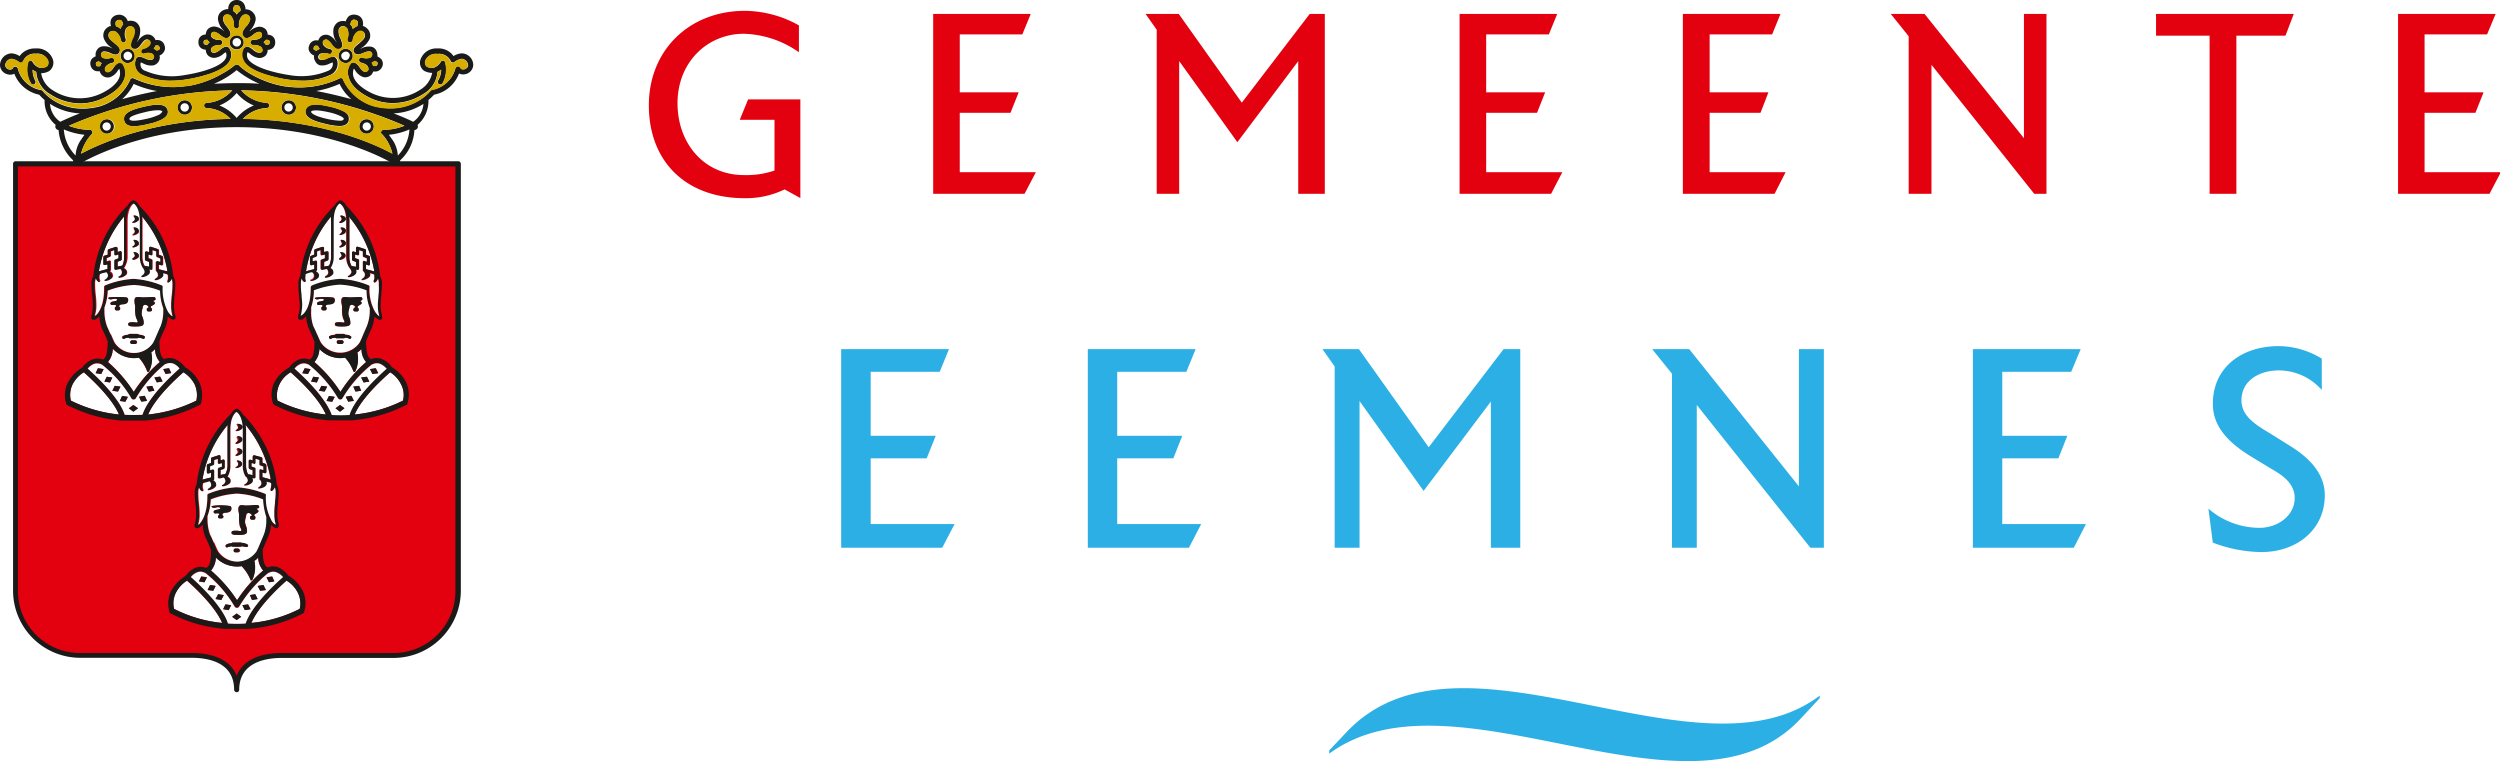 <svg xmlns="http://www.w3.org/2000/svg" viewBox="0 0 382.83 116.55"><defs><style>.\34 23a97a1-b5a8-4be0-9b96-1e0a39af8c19{fill:#e3000f;fill-rule:evenodd}.\38 2f9412f-03bd-4c2f-9a16-2b6481ec1e0d,.b2ba72a5-44d3-4888-ad00-d14042011774,.d26f8bbf-123f-48e0-aa02-3e13ed191cbf,.f338fbf3-25e6-44d4-a363-656396186635{fill-rule:evenodd}.\38 2f9412f-03bd-4c2f-9a16-2b6481ec1e0d{fill:#2bafe5}.f338fbf3-25e6-44d4-a363-656396186635{fill:#1a1a18}.d26f8bbf-123f-48e0-aa02-3e13ed191cbf{fill:#d7ae00}.b2ba72a5-44d3-4888-ad00-d14042011774{fill:#fff}</style></defs><title>Middel 1</title><g id="3fc2436d-6c43-4ba3-930e-d14e8ab63ff1" data-name="Laag 2"><g id="04e6e5d9-5a97-4110-a243-52bc417dde3b" data-name="Laag 1"><path class="423a97a1-b5a8-4be0-9b96-1e0a39af8c19" d="M120.15 29a13.59 13.59 0 0 1-6.09 1.35c-9.17 0-14.7-5.74-14.7-14.22s6.23-14.47 14.7-14.47a17.15 17.15 0 0 1 8.28 2.23V8a15.38 15.38 0 0 0-8.42-2.83c-5.57 0-10.17 4.31-10.17 10.64 0 6.08 4 11 10.17 11a13.43 13.43 0 0 0 4.68-.69v-7.77h-5.32l1.28-3.13h8v15.11zm36.74.68H142.9V2.13h14.94l-1.29 3.14h-9.58v8.87h9.02l-1.25 3.13h-7.77v9.1h11.65l-1.73 3.31zm20.24 0V4.55l-1.71-2.42h5.08l9.66 13.59 10.4-13.59h2.31v27.55h-4.07V9.37l-9.32 12.4-8.91-12.42v20.33h-3.44zm60.39 0h-14.01V2.13h14.95l-1.28 3.14h-9.6v8.87h9.03l-1.24 3.13h-7.79v9.1h11.66l-1.72 3.31zm34.22 0H257.7V2.13h14.95l-1.28 3.14h-9.57v8.87h9l-1.21 3.13h-7.79v9.1h11.63l-1.69 3.31zm39.77 0L295.77 9.92v19.76h-3.49V5.55l-2.74-3.42h5.17l15.22 19.03V2.13h3.45v27.55h-1.87zm38.47-24.22h-7.52v24.22h-4.1V5.46h-8.2V2.13h21.09l-1.27 3.33zm31.24 24.22h-14V2.13h14.94l-1.31 3.14h-9.57v8.87h9.03l-1.24 3.13h-7.79v9.1h11.55v.25l-1.61 3.06z"/><path class="82f9412f-03bd-4c2f-9a16-2b6481ec1e0d" d="M144.28 83.88h-15.47V53.46h16.51l-1.42 3.47h-10.57v9.81h9.96l-1.39 3.45h-8.57v10.06h12.85l-1.9 3.63zm37.78 0h-15.48V53.46h16.51l-1.42 3.47h-10.59v9.81h9.96l-1.37 3.45h-8.59v10.06h12.86l-1.88 3.63zm22.32 0V56.12l-1.87-2.66h5.58l10.69 15.03 11.47-15.03h2.55v30.42h-4.5V61.49L218 75.17l-9.81-13.76v22.47h-3.81zm72.85 0l-17.4-21.87v21.87h-3.8V57.22L253 53.46h5.67l16.8 21.02V53.46h3.82v30.42h-2.06zm40.33 0h-15.45V53.46h16.51l-1.45 3.47h-10.56v9.81h9.96l-1.37 3.45h-8.59v10.06h12.82l-1.87 3.63zm28.7.66a21.47 21.47 0 0 1-7.41-1.45l-.67-5.2a12 12 0 0 0 7.82 2.94c2.75 0 5.39-1.83 5.39-4.57s-2.86-4-4.11-4.79l-2.78-1.69c-4-2.5-5.64-5-5.64-7.93C338.83 56.5 343 53 349 53a12.81 12.81 0 0 1 6.54 1.92v4.8a8.79 8.79 0 0 0-6.54-3c-3 0-5.76 1.53-5.76 4.59 0 2.45 2.22 3.77 4.58 5.18l2.79 1.75c2.22 1.37 5.39 3.76 5.39 7.61 0 5.15-4.16 8.69-9.74 8.69zm-140.08 27.59l-2.64 2.79v.49c19.16-14.07 55.24 12.6 72.12-5.28l3-3.22v-.39c-18.66 14.16-55.01-12.92-72.48 5.61z"/><path class="f338fbf3-25e6-44d4-a363-656396186635" d="M36.24 7.13a.65.65 0 1 1 .67-.65.65.65 0 0 1-.67.65zm1.08-.65a1.07 1.07 0 0 0-1.08-1.08 1.08 1.08 0 0 0 0 2.16 1.07 1.07 0 0 0 1.08-1.08zm-17.2 2.4a.53.53 0 0 1-.39.31.65.65 0 0 1-.49-.06.71.71 0 0 1-.3-.4.65.65 0 0 1 .45-.79.59.59 0 0 1 .49.06.63.63 0 0 1 .33.39.56.56 0 0 1-.09.49zm0-1.26a1.1 1.1 0 0 0-1.61 1.22 1.08 1.08 0 0 0 .53.67 1 1 0 0 0 .54.15.71.71 0 0 0 .26-.05 1.09 1.09 0 0 0 .67-.5 1.13 1.13 0 0 0-.39-1.49zM16.32 20a.63.63 0 1 1 .64-.63.63.63 0 0 1-.64.63zm0-1.74a1.11 1.11 0 1 0 1.12 1.11 1.12 1.12 0 0 0-1.12-1.12zm11.99-1.17a.64.64 0 1 1 .61-.64.62.62 0 0 1-.61.64zm0-1.74a1.11 1.11 0 1 0 1.09 1.1 1.1 1.1 0 0 0-1.09-1.1zm-3.94 2.21a8.81 8.81 0 0 1-1.9.63c-2.19.5-2.59.26-2.64.06s.09-.54 2.4-1.08a8.58 8.58 0 0 1 1.95-.29c.57 0 .67.15.68.21s-.35.41-.49.47zM22 16.35c-1.14.27-3.32.77-3 2.1.15.67.78.88 1.51.88a9.4 9.4 0 0 0 2.15-.33 8.11 8.11 0 0 0 2.1-.69c.92-.48 1-1 .92-1.39-.3-1.34-2.48-.83-3.68-.57zm31.23-7.22a.64.64 0 0 1-.88-.25.74.74 0 0 1-.08-.49.74.74 0 0 1 .35-.39.69.69 0 0 1 .31-.09.38.38 0 0 1 .18 0 .74.74 0 0 1 .39.3.48.48 0 0 1 0 .49.52.52 0 0 1-.3.4zm.77-.29a1.53 1.53 0 0 0-.1-.82 1.2 1.2 0 0 0-.67-.51 1.18 1.18 0 0 0-.86.11 1.24 1.24 0 0 0-.5.67 1.17 1.17 0 0 0 .11.82 1.12 1.12 0 0 0 .67.5 1 1 0 0 0 .29.05.85.85 0 0 0 .51-.15 1.14 1.14 0 0 0 .55-.67z"/><path class="f338fbf3-25e6-44d4-a363-656396186635" d="M71.1 10.58a.48.48 0 0 1-.59-.23.38.38 0 0 0-.4-.2.46.46 0 0 0-.36.3 4.55 4.55 0 0 1-3.54 3.29.52.52 0 0 0-.27.15s-2.94 3.78-8.62 2.37a7.5 7.5 0 0 1-4.76-4.07.37.37 0 0 0-.21-.25.42.42 0 0 0-.35.06 14.21 14.21 0 0 1-7.42 1.34c-.27 0-.49-.07-.76-.09h-.11a15.44 15.44 0 0 1-5.29-1.89A8.73 8.73 0 0 1 36.58 10a.51.51 0 0 0-.34-.1.42.42 0 0 0-.31.1A11.15 11.15 0 0 1 34 11.29a15.44 15.44 0 0 1-5.29 1.89h-.13c-.25 0-.49.06-.74.09A14 14 0 0 1 20.47 12a.49.49 0 0 0-.34 0 .33.33 0 0 0-.21.25 7.39 7.39 0 0 1-4.73 4.07c-5.67 1.41-8.54-2.21-8.65-2.37a.41.41 0 0 0-.25-.15 4.43 4.43 0 0 1-3.56-3.29.42.42 0 0 0-.34-.3.36.36 0 0 0-.39.2.51.51 0 0 1-.62.23.74.74 0 0 1-.59-.64 1.07 1.07 0 0 1 1-1 2.36 2.36 0 0 1 1.12.52.35.35 0 0 0 .34.08.46.46 0 0 0 .29-.25 1.88 1.88 0 0 1 1.94-1.13 1.74 1.74 0 0 1 1.84 1 .84.84 0 0 1-.19.93 1.46 1.46 0 0 1-1.13.21 1.81 1.81 0 0 1-1-.85.42.42 0 0 0-.4-.21.41.41 0 0 0-.34.31 4.22 4.22 0 0 0 .45 3.16.4.4 0 0 0 .67-.44A3.34 3.34 0 0 1 5 10.67a2.53 2.53 0 0 0 .56.34 4.22 4.22 0 0 0 2.16 3.43 8.37 8.37 0 0 0 4.64 1.39 8.16 8.16 0 0 0 3.5-.83q2.79-1.38 3.27-3.2a2.45 2.45 0 0 0-.33-2s-.06-.09-.11-.11c-.53-.32-1 .22-1.25.61s-.49.64-.74.71a.46.46 0 0 1-.59-.27.72.72 0 0 1 .05-.5 1.64 1.64 0 0 1 1.06-.62.39.39 0 0 0 .29-.39v-.1a.4.4 0 0 0-.51-.29 1.7 1.7 0 0 1-1.22 0 .53.53 0 0 1-.29-.41.47.47 0 0 1 .39-.56 2.09 2.09 0 0 1 1 .24c.43.19 1 .43 1.32 0a.48.48 0 0 0 .06-.11c.34-.6-.25-1-.73-1.41s-.82-.61-.89-1a.68.68 0 0 1 .36-.8.92.92 0 0 1 .68.08 2 2 0 0 1 .8 1.34.41.41 0 0 0 .48.29.39.39 0 0 0 .3-.39v-.1a2 2 0 0 1 0-1.57.8.8 0 0 1 .55-.4.68.68 0 0 1 .78.55 2.3 2.3 0 0 1-.3 1.27c-.24.55-.53 1.25.06 1.59a.44.44 0 0 0 .15 0c.48.17.86-.32 1.12-.68s.48-.63.73-.71a.52.52 0 0 1 .63.27.59.59 0 0 1-.05.49 1.68 1.68 0 0 1-1.07.63.41.41 0 0 0-.29.39.14.14 0 0 0 0 .1.4.4 0 0 0 .49.28 1.66 1.66 0 0 1 1.22 0 .8.8 0 0 1 .3.42.5.5 0 0 1-.39.54 1.94 1.94 0 0 1-1-.24c-.44-.19-1.07-.46-1.37.07a.2.2 0 0 1 0 .05 1.82 1.82 0 0 0 1 2.43 10.17 10.17 0 0 0 4.36.88 15.74 15.74 0 0 0 2.13-.16 22.51 22.51 0 0 0 3.92-.94c1.65-.58 2.68-1.29 3-2.09a1.83 1.83 0 0 0-.15-1.84c-.44-.44-1 0-1.37.28a2 2 0 0 1-.89.49.47.47 0 0 1-.52-.41.56.56 0 0 1 .18-.47 1.6 1.6 0 0 1 1.18-.32.41.41 0 0 0 .39-.4.4.4 0 0 0-.39-.4 1.65 1.65 0 0 1-1.18-.33.57.57 0 0 1-.18-.48.48.48 0 0 1 .52-.42 2 2 0 0 1 .89.49c.35.27.83.65 1.26.37a.2.2 0 0 0 .12-.1c.48-.48 0-1.07-.35-1.55a2.22 2.22 0 0 1-.6-1.15s0-.69.59-.72a.8.8 0 0 1 .64.24 2.06 2.06 0 0 1 .43 1.51.41.41 0 0 0 .4.4.39.39 0 0 0 .39-.4 2 2 0 0 1 .46-1.51.73.73 0 0 1 .61-.24c.59 0 .65.71.65.72a2.29 2.29 0 0 1-.66 1.15c-.38.48-.82 1.07-.31 1.55 0 0 0 .08.11.1.4.28.89-.1 1.26-.37a1.85 1.85 0 0 1 .89-.49.45.45 0 0 1 .5.41.82.82 0 0 1-.13.48 1.92 1.92 0 0 1-1.23.33.4.4 0 0 0-.4.4.41.41 0 0 0 .4.4 1.87 1.87 0 0 1 1.26.3.8.8 0 0 1 .13.48.45.45 0 0 1-.5.42 1.85 1.85 0 0 1-.89-.49c-.39-.3-.95-.72-1.36-.28h-.07a1.84 1.84 0 0 0-.13 1.84c.33.8 1.38 1.51 3 2.09a22.1 22.1 0 0 0 3.92.94 15.53 15.53 0 0 0 2.14.16 10 10 0 0 0 4.32-.88 1.86 1.86 0 0 0 1-2.43c-.06 0-.06 0-.06-.05-.3-.53-.9-.26-1.38-.07a1.76 1.76 0 0 1-1 .24.45.45 0 0 1-.39-.53.7.7 0 0 1 .29-.4 1.73 1.73 0 0 1 1.25 0A.34.34 0 0 0 50.8 8c.06 0 .07-.07.07-.1a.46.46 0 0 0-.3-.39 1.52 1.52 0 0 1-1.07-.63.89.89 0 0 1-.07-.49.54.54 0 0 1 .65-.29 2.27 2.27 0 0 1 .71.71c.28.36.66.85 1.15.68h.12c.59-.34.29-1 .08-1.59a2.2 2.2 0 0 1-.29-1.27.68.68 0 0 1 .77-.63.87.87 0 0 1 .57.4 2.07 2.07 0 0 1 0 1.57v.1a.38.38 0 0 0 .29.39.42.42 0 0 0 .52-.26 1.82 1.82 0 0 1 .79-1.34.93.93 0 0 1 .68-.08.7.7 0 0 1 .39.88c-.09.34-.5.66-.88 1s-1.08.76-.77 1.34a.24.24 0 0 1 .1.11c.36.4.88.16 1.34 0a2 2 0 0 1 1-.24.48.48 0 0 1 .35.53.71.71 0 0 1-.29.41 1.82 1.82 0 0 1-1.26 0 .41.41 0 0 0-.48.28.34.34 0 0 0 0 .1.39.39 0 0 0 .3.39c.56.14.94.35 1.06.62a.89.89 0 0 1 .08.51c-.06 0-.18.39-.66.27a2 2 0 0 1-.7-.71c-.3-.39-.75-.93-1.26-.61a.14.14 0 0 0-.11.11 2.2 2.2 0 0 0-.3 2q.45 1.81 3.24 3.2a8.07 8.07 0 0 0 3.52.81 8.59 8.59 0 0 0 4.68-1.39A4.31 4.31 0 0 0 67 11a4.08 4.08 0 0 0 .57-.34 3.34 3.34 0 0 1-.47 1.66.4.4 0 0 0 .1.55.45.45 0 0 0 .58-.11 4.26 4.26 0 0 0 .41-3.16.34.34 0 0 0-.31-.31.38.38 0 0 0-.39.21 2.06 2.06 0 0 1-1 .85 1.52 1.52 0 0 1-1.15-.16.9.9 0 0 1-.19-.93 1.73 1.73 0 0 1 1.84-1A1.94 1.94 0 0 1 69 9.3c0 .12.11.22.28.26a.31.31 0 0 0 .32-.08A2.77 2.77 0 0 1 70.69 9a1.08 1.08 0 0 1 1 1c0 .29-.3.54-.59.62zm-7.83 8.07a3.64 3.64 0 0 0 1.57-2.74 5.68 5.68 0 0 1-.67.39 9.14 9.14 0 0 1-3.9 1.06c1.44.56 2.43 1 3 1.29zm-2.35 5.17a4.72 4.72 0 0 0-.87-2.48c-.18-.25-.37-.5-.49-.7a10.42 10.42 0 0 0 3.14-.82 6.25 6.25 0 0 1-1.78 4zm-51.15-4a11 11 0 0 0 3.17.82c-.15.2-.33.45-.49.7a4.54 4.54 0 0 0-.87 2.48 6.29 6.29 0 0 1-1.81-4zm8.94-4.64c1.61-.44 3.41-.88 5.32-1.24a14.94 14.94 0 0 1-3.56-1.09 7.58 7.58 0 0 1-1.76 2.33zm29.74-1.24c1.94.36 3.71.8 5.35 1.24a7 7 0 0 1-1.8-2.33 16 16 0 0 1-3.59 1.09zm-12.21.3a6.7 6.7 0 0 1-2.64 1.91 6.7 6.7 0 0 1 2.64 1.91 6.81 6.81 0 0 1 2.63-1.91 6.81 6.81 0 0 1-2.63-1.91zm-23.84 9.3c2.6-1.39 10.6-5.15 22.91-5.33a5.43 5.43 0 0 0-3.66-1.66.4.4 0 0 1-.4-.4.41.41 0 0 1 .4-.39 5.62 5.62 0 0 0 3.9-1.92 65.48 65.48 0 0 0-25 5.42 8.89 8.89 0 0 0 3.2.62.37.37 0 0 1 .37.24.39.39 0 0 1-.08.43 6.81 6.81 0 0 0-1.63 3zm46.08-3a.31.31 0 0 1-.09-.43.41.41 0 0 1 .38-.24 8.56 8.56 0 0 0 3.16-.62 65.42 65.42 0 0 0-25-5.42 5.75 5.75 0 0 0 3.91 1.92.4.4 0 0 1 .39.39.4.4 0 0 1-.39.4 5.44 5.44 0 0 0-3.64 1.66c12.31.18 20.33 3.94 22.89 5.33a6.58 6.58 0 0 0-1.6-3zm-22.24-9.8a13.64 13.64 0 0 1-3.48 2.09c1.13-.06 2.3-.1 3.48-.1s2.34 0 3.5.1a14.51 14.51 0 0 1-3.5-2.09zM7.66 15.91a3.61 3.61 0 0 0 1.57 2.74c.54-.26 1.56-.73 3-1.29a9.19 9.19 0 0 1-3.9-1.06 7.44 7.44 0 0 1-.65-.39zm7.19-5.79a.76.76 0 0 0 .49 0 2.08 2.08 0 0 0 .1-.24 1.64 1.64 0 0 1 .14-.22 1.06 1.06 0 0 1-.21-.11 2.22 2.22 0 0 1-.23-.15.72.72 0 0 0-.43.2.38.38 0 0 0 0 .3.41.41 0 0 0 .15.26zm4-6.37a1 1 0 0 0-.29-.63s-.16-.12-.45-.05c-.29.09-.38.23-.38.27a1 1 0 0 0 .05.69 1.34 1.34 0 0 1 .34.14 2 2 0 0 1 .34.26 1.81 1.81 0 0 1 .18-.4 1.57 1.57 0 0 1 .21-.28zM24.27 7a.67.67 0 0 0-.48 0 .49.49 0 0 1-.11.24 1.76 1.76 0 0 1-.14.23.86.86 0 0 1 .24.11 1.3 1.3 0 0 1 .2.15.72.72 0 0 0 .44-.2s.09-.1 0-.3c-.08-.2-.14-.24-.18-.25zm7-.23a.72.72 0 0 0 .48.09.78.78 0 0 1 .16-.22 1.46 1.46 0 0 1 .19-.16 1.07 1.07 0 0 1-.19-.18.67.67 0 0 1-.16-.2.72.72 0 0 0-.48.09s-.1.07-.1.29a.4.4 0 0 0 .1.29zM35.83 1a1.06 1.06 0 0 0-.13.68l.28.21a1.28 1.28 0 0 1 .26.35 2.53 2.53 0 0 1 .28-.35 1 1 0 0 1 .29-.2 1 1 0 0 0-.14-.69s-.11-.2-.43-.2-.4.12-.41.16zm5.37 5.19a.72.72 0 0 0-.48-.09c-.08.09-.1.15-.18.2s-.11.13-.2.18c.09 0 .18.1.2.16s.1.13.18.22a.72.72 0 0 0 .48-.09.4.4 0 0 0 .1-.29c0-.22-.09-.28-.1-.29zm6.85 1.07c-.08.2 0 .28 0 .3a.73.73 0 0 0 .46.2.44.44 0 0 1 .21-.15.61.61 0 0 1 .21-.11c0-.08-.1-.14-.12-.23a.31.31 0 0 1-.1-.24c-.18 0-.38-.1-.48 0s-.11 0-.19.26zm5.87-4.14c-.19.13-.22.43-.29.63.09.09.18.2.25.28a2.35 2.35 0 0 1 .14.4 2.26 2.26 0 0 1 .37-.26A1.46 1.46 0 0 1 54.7 4a1 1 0 0 0 .08-.69s-.09-.18-.38-.27a.53.53 0 0 0-.47.05zm3.89 6.74a.68.68 0 0 0 0-.3.76.76 0 0 0-.47-.2 1 1 0 0 1-.2.15l-.21.11c0 .07.1.14.12.22a.37.37 0 0 1 .1.24.75.75 0 0 0 .48 0 .51.51 0 0 0 .19-.26zm12.88-1.69a2.65 2.65 0 0 0-1.24.42A2.75 2.75 0 0 0 67 7.42 2.55 2.55 0 0 0 64.44 9a1.51 1.51 0 0 0 .5 1.84 2.66 2.66 0 0 0 1.24.32 3.85 3.85 0 0 1-1.83 2.58 7.56 7.56 0 0 1-7.35.56c-1.65-.78-2.63-1.71-2.9-2.65a2 2 0 0 1 .08-1.14.74.74 0 0 1 .21.27 2.36 2.36 0 0 0 1.17 1 1.22 1.22 0 0 0 1-.11 1.09 1.09 0 0 0 .58-.72 1.73 1.73 0 0 0 .35 0 .91.91 0 0 0 .42-.09 1.22 1.22 0 0 0 .66-.77 1.07 1.07 0 0 0-.17-1 1.63 1.63 0 0 0-.61-.44 1.53 1.53 0 0 0-.17-.9 1.09 1.09 0 0 0-.79-.6 2.4 2.4 0 0 0-1.48.26 1.34 1.34 0 0 1-.18.07l.28-.2a3.26 3.26 0 0 0 1.18-1.38 1.58 1.58 0 0 0-.11-1.16 1.81 1.81 0 0 0-.85-.74.23.23 0 0 0-.11 0 1.68 1.68 0 0 0-.08-1 1.21 1.21 0 0 0-.89-.71 1.38 1.38 0 0 0-1.15.17 1.9 1.9 0 0 0-.51.83.54.54 0 0 0-.11-.05 1.61 1.61 0 0 0-1.06.16 1.6 1.6 0 0 0-.69 1 2.8 2.8 0 0 0 .31 1.78c.07.09.09.2.17.29a.14.14 0 0 1-.1-.1 2.41 2.41 0 0 0-1.17-1 1.32 1.32 0 0 0-1 .11 1.2 1.2 0 0 0-.53.72h-.06a1.15 1.15 0 0 0-1.37.85 1 1 0 0 0 .17 1 1.21 1.21 0 0 0 .61.44 1.25 1.25 0 0 0 .18.9A1.11 1.11 0 0 0 49 10a2.34 2.34 0 0 0 1.48-.27c.17-.05.3-.13.46-.17a1.1 1.1 0 0 1-.67 1.27 10.52 10.52 0 0 1-6 .66c-2.75-.41-5.78-1.36-6.36-2.59a1.22 1.22 0 0 1 0-.92 2.75 2.75 0 0 1 .38.25 2.41 2.41 0 0 0 1.37.65 1.38 1.38 0 0 0 1-.36 1.24 1.24 0 0 0 .33-.84v-.04a1.32 1.32 0 0 0 .75-.25 1.07 1.07 0 0 0 .4-.91 1.1 1.1 0 0 0-.4-.92 1.25 1.25 0 0 0-.75-.25 1.26 1.26 0 0 0-.33-.85 1.44 1.44 0 0 0-1-.37 2.49 2.49 0 0 0-1.37.66c-.08 0-.09.07-.11.1a.89.89 0 0 1 .19-.27 3 3 0 0 0 .79-1.63 1.49 1.49 0 0 0-.46-1.08 1.45 1.45 0 0 0-1-.44h-.1a1.69 1.69 0 0 0-.3-.94A1.29 1.29 0 0 0 36.24 0a1.26 1.26 0 0 0-1 .46 1.47 1.47 0 0 0-.29.94h-.15a1.65 1.65 0 0 0-1 .44 1.43 1.43 0 0 0-.43 1.08 2.81 2.81 0 0 0 .78 1.63 1.48 1.48 0 0 1 .19.27s-.06-.08-.1-.1a2.45 2.45 0 0 0-1.38-.66 1.4 1.4 0 0 0-1 .37 1.3 1.3 0 0 0-.35.85 1.26 1.26 0 0 0-.73.25 1.09 1.09 0 0 0-.39.92 1.07 1.07 0 0 0 .39.91 1.26 1.26 0 0 0 .73.25v.05a1.28 1.28 0 0 0 .35.84 1.35 1.35 0 0 0 1 .36 2.38 2.38 0 0 0 1.38-.65 2.46 2.46 0 0 1 .33-.21 1 1 0 0 1 0 .92C34 10.14 31 11.09 28.23 11.5a10.36 10.36 0 0 1-6-.66 1 1 0 0 1-.67-1.27c.13 0 .29.12.43.17a2.41 2.41 0 0 0 1.51.27 1.29 1.29 0 0 0 .79-.59 1.17 1.17 0 0 0 .14-.92 1.26 1.26 0 0 0 .62-.5 1 1 0 0 0 .15-1 1.07 1.07 0 0 0-.63-.78 1.24 1.24 0 0 0-.75-.07 1.35 1.35 0 0 0-.58-.71 1.27 1.27 0 0 0-1-.11 2.41 2.41 0 0 0-1.17 1 .21.21 0 0 1-.09.1l.13-.29a3 3 0 0 0 .34-1.78 1.55 1.55 0 0 0-.68-1 1.65 1.65 0 0 0-1.07-.16l-.13.05a1.42 1.42 0 0 0-.57-.77 1.37 1.37 0 0 0-1.15-.17A1.26 1.26 0 0 0 17 3a1.58 1.58 0 0 0 0 1 .8.8 0 0 0-.15 0 1.58 1.58 0 0 0-.85.7 1.48 1.48 0 0 0-.11 1.16A2.88 2.88 0 0 0 17 7.24c.09.06.16.13.25.2l-.14-.07a2.44 2.44 0 0 0-1.48-.26 1.18 1.18 0 0 0-.82.6 1.25 1.25 0 0 0-.15.91 1.68 1.68 0 0 0-.63.44 1.17 1.17 0 0 0-.15 1 1.14 1.14 0 0 0 .63.76 1 1 0 0 0 .45.09 1.67 1.67 0 0 0 .33 0V11a1.31 1.31 0 0 0 .58.7 1.26 1.26 0 0 0 1 .11 2.28 2.28 0 0 0 1.17-1 1.43 1.43 0 0 1 .23-.27 2 2 0 0 1 .06 1.14c-.25.94-1.23 1.87-2.87 2.65a7.61 7.61 0 0 1-7.38-.51 3.78 3.78 0 0 1-1.78-2.61 2.53 2.53 0 0 0 1.22-.32A1.59 1.59 0 0 0 8.06 9a2.55 2.55 0 0 0-2.59-1.58A2.84 2.84 0 0 0 3 8.59a2.58 2.58 0 0 0-1.22-.42A1.84 1.84 0 0 0 0 10a1.51 1.51 0 0 0 1.19 1.39 1.4 1.4 0 0 0 1-.1A5.21 5.21 0 0 0 6 14.5a7.18 7.18 0 0 0 .83.81 4.72 4.72 0 0 0 1.7 3.82.53.53 0 0 0 0 .49.55.55 0 0 0 .44.29 7.06 7.06 0 0 0 2.23 4.64.49.49 0 0 0 .1.38.62.62 0 0 0 .86.19c.08-.05 9.07-5.65 24.06-5.65s24 5.6 24.09 5.65a.55.55 0 0 0 .32.1.74.74 0 0 0 .56-.29 1.24 1.24 0 0 0 .09-.38 6.72 6.72 0 0 0 2.18-4.64.55.55 0 0 0 .47-.29.48.48 0 0 0 0-.49 4.82 4.82 0 0 0 1.68-3.82 8.32 8.32 0 0 0 .86-.81 5.1 5.1 0 0 0 3.82-3.25 1.46 1.46 0 0 0 1 .1A1.51 1.51 0 0 0 72.47 10a1.8 1.8 0 0 0-1.78-1.83z"/><path class="f338fbf3-25e6-44d4-a363-656396186635" d="M56.16 20a.63.63 0 0 1 0-1.26.63.63 0 1 1 0 1.26zm0-1.74a1.11 1.11 0 1 0 1.08 1.11 1.1 1.1 0 0 0-1.08-1.12zm-11.94-1.17a.64.64 0 1 1 .61-.64.63.63 0 0 1-.61.64zm0-1.74a1.11 1.11 0 1 0 0 2.22 1.11 1.11 0 0 0 0-2.22zM52 18.48a10.8 10.8 0 0 1-2-.29c-2.46-.58-2.36-1.07-2.36-1.1s.29-.45 2.63.08a8.19 8.19 0 0 1 1.88.61c.2.11.56.29.48.47s-.21.23-.6.23zm.55-1.48a8.88 8.88 0 0 0-2.08-.69c-1.17-.26-3.32-.77-3.68.56-.22 1.18 1.47 1.73 3 2.08a9.93 9.93 0 0 0 2.14.34H52c1 0 1.36-.49 1.4-.88s.09-.91-.85-1.41z"/><path class="d26f8bbf-123f-48e0-aa02-3e13ed191cbf" d="M56.16 20.46a1.11 1.11 0 1 1 1.08-1.1 1.09 1.09 0 0 1-1.08 1.1zm-2.72-2c0 .39-.4.86-1.4.88H52a9.93 9.93 0 0 1-2.18-.34c-1.56-.35-3.25-.9-3-2.08.36-1.33 2.51-.82 3.68-.56a8.88 8.88 0 0 1 2.08.69c.94.46 1 1 .89 1.41zm-9.22-.88a1.11 1.11 0 1 1 0-2.22 1.11 1.11 0 0 1 0 2.22zm14.17 2.55a.41.41 0 0 1 .38-.24 8.56 8.56 0 0 0 3.16-.62 65.42 65.42 0 0 0-25-5.42 5.75 5.75 0 0 0 3.91 1.92.4.4 0 0 1 .39.39.4.4 0 0 1-.39.4 5.44 5.44 0 0 0-3.64 1.66c12.31.18 20.33 3.94 22.89 5.33a6.58 6.58 0 0 0-1.6-3 .31.31 0 0 1-.1-.43zM14.7 9.86a.41.41 0 0 0 .15.26.76.76 0 0 0 .49 0 2.08 2.08 0 0 0 .1-.24 1.64 1.64 0 0 1 .14-.22 1.06 1.06 0 0 1-.21-.11 2.22 2.22 0 0 1-.23-.15.72.72 0 0 0-.43.2.38.38 0 0 0 0 .3zM57 9.84a.37.37 0 0 1 .1.24.75.75 0 0 0 .48 0 .51.51 0 0 0 .19-.26.68.68 0 0 0 0-.3.76.76 0 0 0-.47-.2 1 1 0 0 1-.2.15l-.21.11c.05.11.11.18.11.26zm-3-5.41a2.26 2.26 0 0 1 .37-.26A1.46 1.46 0 0 1 54.7 4a1 1 0 0 0 .08-.69s-.09-.18-.38-.27a.53.53 0 0 0-.47.05c-.19.13-.22.43-.29.63.09.09.18.2.25.28a2.35 2.35 0 0 1 .11.43zm-5.48 3.33a.44.44 0 0 1 .21-.15.61.61 0 0 1 .21-.11c0-.08-.1-.14-.12-.23a.31.31 0 0 1-.1-.24c-.18 0-.38-.1-.48 0s-.11 0-.19.25c-.08.2 0 .28 0 .3a.73.73 0 0 0 .47.18zM31.3 6.77a.72.72 0 0 0 .48.09.78.78 0 0 1 .16-.22 1.46 1.46 0 0 1 .19-.16 1.07 1.07 0 0 1-.19-.18.67.67 0 0 1-.16-.2.72.72 0 0 0-.48.09s-.1.07-.1.29a.4.4 0 0 0 .1.29zm-7.3.99a.72.72 0 0 0 .44-.2s.09-.1 0-.3c-.08-.2-.14-.24-.18-.25a.67.67 0 0 0-.48 0 .49.49 0 0 1-.11.24 1.76 1.76 0 0 1-.14.23.86.86 0 0 1 .24.11 1.3 1.3 0 0 1 .23.17zm-5.88-3.59a2 2 0 0 1 .34.26 1.81 1.81 0 0 1 .18-.4 1.57 1.57 0 0 1 .21-.28 1 1 0 0 0-.29-.63s-.16-.12-.45-.05c-.29.09-.38.23-.38.27a1 1 0 0 0 .05.69 1.34 1.34 0 0 1 .34.14zM36 1.85a1.28 1.28 0 0 1 .26.35 2.53 2.53 0 0 1 .28-.35 1 1 0 0 1 .29-.2 1 1 0 0 0-.16-.65s-.11-.2-.43-.2-.4.12-.41.16a1.06 1.06 0 0 0-.13.68zm4.72 5.01a.72.72 0 0 0 .48-.09.4.4 0 0 0 .1-.29c0-.22-.09-.28-.1-.29a.72.72 0 0 0-.48-.09c-.08.09-.1.15-.18.2s-.11.13-.2.18c.09 0 .18.1.2.16s.1.13.18.22z"/><path class="d26f8bbf-123f-48e0-aa02-3e13ed191cbf" d="M52.64 9.61a1.12 1.12 0 0 1-.67-.5 1.17 1.17 0 0 1-.11-.82 1.24 1.24 0 0 1 .5-.67 1.18 1.18 0 0 1 .86-.11 1.2 1.2 0 0 1 .67.51 1.53 1.53 0 0 1 .1.82 1.14 1.14 0 0 1-.55.67.85.85 0 0 1-.51.15 1 1 0 0 1-.29-.05zm-16.4-2a1.08 1.08 0 0 1 0-2.16 1.08 1.08 0 0 1 0 2.16zm-15.73 1.5a1.09 1.09 0 0 1-.67.5.71.71 0 0 1-.26.05 1 1 0 0 1-.58-.15 1.08 1.08 0 0 1-.53-.67 1.1 1.1 0 0 1 1.61-1.22 1.13 1.13 0 0 1 .39 1.49zM70.69 9a2.77 2.77 0 0 0-1.14.52.31.31 0 0 1-.32.08c-.17 0-.27-.14-.28-.26a1.94 1.94 0 0 0-2-1.08 1.73 1.73 0 0 0-1.84 1 .9.9 0 0 0 .19.93 1.52 1.52 0 0 0 1.15.16 2.06 2.06 0 0 0 1-.85.38.38 0 0 1 .39-.21.34.34 0 0 1 .31.31 4.26 4.26 0 0 1-.41 3.16.45.45 0 0 1-.58.11.4.4 0 0 1-.1-.55 3.34 3.34 0 0 0 .47-1.66A4.08 4.08 0 0 1 67 11a4.31 4.31 0 0 1-2.15 3.43 8.59 8.59 0 0 1-4.68 1.39 8.07 8.07 0 0 1-3.53-.82q-2.79-1.38-3.24-3.2a2.2 2.2 0 0 1 .3-2 .14.14 0 0 1 .11-.11c.51-.32 1 .22 1.26.61a2 2 0 0 0 .7.71c.48.12.6-.26.66-.27a.89.89 0 0 0-.08-.51c-.12-.27-.5-.48-1.06-.62a.39.39 0 0 1-.3-.39.34.34 0 0 1 0-.1.41.41 0 0 1 .48-.28 1.82 1.82 0 0 0 1.26 0 .71.71 0 0 0 .27-.42.48.48 0 0 0-.39-.54 2 2 0 0 0-1 .24c-.46.19-1 .43-1.34 0a.24.24 0 0 0-.1-.11c-.31-.6.28-1 .77-1.41s.79-.61.88-1a.7.7 0 0 0-.39-.88.93.93 0 0 0-.68.08A1.82 1.82 0 0 0 54 6.2a.42.42 0 0 1-.49.29.38.38 0 0 1-.29-.39V6a2.07 2.07 0 0 0 0-1.57.87.87 0 0 0-.57-.4.68.68 0 0 0-.77.55 2.2 2.2 0 0 0 .29 1.27c.21.55.51 1.25-.08 1.59h-.12c-.49.17-.87-.32-1.15-.68a2.27 2.27 0 0 0-.71-.71.54.54 0 0 0-.65.29.89.89 0 0 0 .07.49 1.52 1.52 0 0 0 1.07.63.46.46 0 0 1 .3.39s0 .06-.07.1a.34.34 0 0 1-.43.28 1.73 1.73 0 0 0-1.25 0 .7.7 0 0 0-.29.4.45.45 0 0 0 .39.53 1.76 1.76 0 0 0 1-.24c.48-.19 1.08-.46 1.38.07l.06.05a1.86 1.86 0 0 1-1 2.43 10 10 0 0 1-4.32.88 15.53 15.53 0 0 1-2.14-.16 22.1 22.1 0 0 1-3.92-.94c-1.65-.58-2.7-1.29-3-2.09a1.84 1.84 0 0 1 .13-1.84h.07c.41-.44 1 0 1.36.28a1.85 1.85 0 0 0 .89.49.45.45 0 0 0 .5-.42.8.8 0 0 0-.26-.47 1.87 1.87 0 0 0-1.23-.32.41.41 0 0 1-.4-.4.4.4 0 0 1 .4-.4A1.92 1.92 0 0 0 40 5.75a.82.82 0 0 0 .13-.48.45.45 0 0 0-.5-.41 1.85 1.85 0 0 0-.89.49c-.37.27-.86.65-1.26.37-.08 0-.1 0-.11-.1-.51-.48-.07-1.07.31-1.55a2.29 2.29 0 0 0 .66-1.15s-.06-.69-.65-.72a.73.73 0 0 0-.61.24 2 2 0 0 0-.46 1.51.39.39 0 0 1-.39.4.41.41 0 0 1-.4-.4 2.06 2.06 0 0 0-.43-1.51.8.8 0 0 0-.64-.24c-.58 0-.59.71-.59.72a2.22 2.22 0 0 0 .6 1.15c.38.48.83 1.07.35 1.55a.2.2 0 0 1-.12.1c-.43.28-.91-.1-1.26-.37a2 2 0 0 0-.89-.49.48.48 0 0 0-.52.42.57.57 0 0 0 .18.48 1.65 1.65 0 0 0 1.18.33.4.4 0 0 1 .39.4.41.41 0 0 1-.39.4 1.6 1.6 0 0 0-1.18.32.55.55 0 0 0-.18.46.47.47 0 0 0 .52.41 2 2 0 0 0 .89-.49c.39-.3.93-.72 1.37-.28a1.83 1.83 0 0 1 .15 1.84c-.35.8-1.38 1.51-3 2.09a22.51 22.51 0 0 1-3.92.94 15.74 15.74 0 0 1-2.13.16 10.17 10.17 0 0 1-4.36-.88 1.82 1.82 0 0 1-1-2.43.2.2 0 0 0 0-.05c.3-.53.93-.26 1.37-.07a1.94 1.94 0 0 0 1 .24.5.5 0 0 0 .39-.54.8.8 0 0 0-.3-.42 1.66 1.66 0 0 0-1.22 0 .4.4 0 0 1-.42-.19.14.14 0 0 1 0-.1.41.41 0 0 1 .29-.39A1.68 1.68 0 0 0 23 6.88a.59.59 0 0 0 .05-.49.52.52 0 0 0-.63-.27c-.25.08-.5.43-.73.71s-.64.85-1.12.68a.44.44 0 0 1-.15 0c-.59-.34-.3-1-.06-1.59a2.3 2.3 0 0 0 .3-1.27.68.68 0 0 0-.78-.65.8.8 0 0 0-.55.4 2 2 0 0 0 0 1.57v.1a.39.39 0 0 1-.3.39.41.41 0 0 1-.48-.29 2 2 0 0 0-.8-1.34.92.92 0 0 0-.75-.05.68.68 0 0 0-.36.87c.07.34.5.66.89 1s1.07.81.73 1.41a.48.48 0 0 1-.09.11c-.34.4-.89.16-1.32 0a2.09 2.09 0 0 0-1-.24.47.47 0 0 0-.39.56.53.53 0 0 0 .29.41 1.7 1.7 0 0 0 1.22 0 .4.4 0 0 1 .49.28v.1a.39.39 0 0 1-.29.39 1.64 1.64 0 0 0-1.06.62.72.72 0 0 0-.05.5.46.46 0 0 0 .59.27c.25-.07.53-.42.74-.71s.72-.93 1.25-.61l.11.11a2.45 2.45 0 0 1 .33 2q-.48 1.81-3.27 3.2a8.16 8.16 0 0 1-3.55.81 8.37 8.37 0 0 1-4.64-1.39A4.22 4.22 0 0 1 5.51 11a2.53 2.53 0 0 1-.51-.33 3.34 3.34 0 0 0 .46 1.66.4.4 0 0 1-.67.44 4.22 4.22 0 0 1-.45-3.16.41.41 0 0 1 .34-.31.42.42 0 0 1 .4.21 1.81 1.81 0 0 0 1 .85 1.46 1.46 0 0 0 1.13-.16.84.84 0 0 0 .19-.93 1.74 1.74 0 0 0-1.84-1 1.88 1.88 0 0 0-2 1.04.46.46 0 0 1-.29.25.35.35 0 0 1-.34-.08A2.36 2.36 0 0 0 1.81 9a1.07 1.07 0 0 0-1 1 .74.74 0 0 0 .59.62.51.51 0 0 0 .6-.27.36.36 0 0 1 .39-.2.42.42 0 0 1 .34.3 4.43 4.43 0 0 0 3.56 3.29.41.41 0 0 1 .25.15c.11.16 3 3.78 8.65 2.37a7.39 7.39 0 0 0 4.73-4.07.33.33 0 0 1 .21-.25.49.49 0 0 1 .34 0 14 14 0 0 0 7.41 1.34c.25 0 .49-.07.74-.09h.13a15.44 15.44 0 0 0 5.25-1.9A11.15 11.15 0 0 0 35.93 10a.42.42 0 0 1 .31-.1.51.51 0 0 1 .34.1 8.73 8.73 0 0 0 1.88 1.33 15.44 15.44 0 0 0 5.29 1.89h.11c.27 0 .49.06.76.09A14.21 14.21 0 0 0 52 12a.42.42 0 0 1 .31 0 .37.37 0 0 1 .21.25 7.5 7.5 0 0 0 4.76 4.07c5.68 1.41 8.6-2.33 8.62-2.37a.52.52 0 0 1 .27-.15 4.55 4.55 0 0 0 3.54-3.29.46.46 0 0 1 .36-.3.38.38 0 0 1 .4.2.48.48 0 0 0 .59.23c.29-.08.59-.33.59-.62A1.08 1.08 0 0 0 70.69 9z"/><path class="d26f8bbf-123f-48e0-aa02-3e13ed191cbf" d="M28.31 17.57a1.11 1.11 0 1 1 0-2.22 1.11 1.11 0 0 1 0 2.22zm-3.55.73a8.11 8.11 0 0 1-2.1.69 9.4 9.4 0 0 1-2.11.34c-.73 0-1.36-.21-1.51-.88-.33-1.33 1.85-1.83 3-2.1s3.35-.77 3.65.56c.09.37 0 .91-.92 1.39zm-8.44 2.16a1.11 1.11 0 0 1 0-2.21 1.11 1.11 0 1 1 0 2.21zm14.93-4.31a.41.41 0 0 1 .4-.39 5.62 5.62 0 0 0 3.9-1.92 65.48 65.48 0 0 0-25 5.42 8.89 8.89 0 0 0 3.2.62.37.37 0 0 1 .37.24.39.39 0 0 1-.08.43 6.81 6.81 0 0 0-1.63 3c2.59-1.4 10.59-5.16 22.9-5.34a5.43 5.43 0 0 0-3.66-1.66.4.4 0 0 1-.4-.4z"/><path class="423a97a1-b5a8-4be0-9b96-1e0a39af8c19" d="M70.13 25.09v65.37a9.88 9.88 0 0 1-9.87 9.9h-17.1c-2 0-6.92.4-6.92 5.27 0-4.87-4.9-5.27-6.89-5.27H12.21a9.91 9.91 0 0 1-9.87-9.9V25.09z"/><path class="f338fbf3-25e6-44d4-a363-656396186635" d="M2.74 25.48v65a9.5 9.5 0 0 0 9.47 9.52h17.14c3.6 0 6 1.23 6.89 3.47.89-2.24 3.31-3.47 6.92-3.47h17.1a9.49 9.49 0 0 0 9.48-9.51v-65zM36.24 106a.4.4 0 0 1-.39-.39c0-4.24-4.06-4.88-6.5-4.88H12.21A10.29 10.29 0 0 1 2 90.46V25.09a.39.39 0 0 1 .39-.4h67.74a.41.41 0 0 1 .44.4v65.37a10.32 10.32 0 0 1-10.31 10.29h-17.1c-2.44 0-6.53.64-6.53 4.88a.38.38 0 0 1-.39.37z"/><path class="b2ba72a5-44d3-4888-ad00-d14042011774" d="M47.08 41.48c.29-.09.67-.18 1.06-.29v-.71l-.31.1a.32.32 0 0 1-.25 0s-.1-.12-.1-.19v-1a.28.28 0 0 1 .18-.23l.48-.19v-.62a.24.24 0 0 1 .19-.22l1-.33h.2a.19.19 0 0 1 .1.19v.58l.37-.07h.2c.08 0 .1.13.1.2v1c0 .1-.09.17-.18.21l-.48.18v.74l.76-.15a3.34 3.34 0 0 0 .3-1.27v-6.26a17.22 17.22 0 0 0-3.83 8.4zm6.42-7.6v5.55a3 3 0 0 0 .31 1.27l.7.15v-.74l-.42-.18c-.09 0-.18-.11-.18-.21v-1a.21.21 0 0 1 .09-.2.21.21 0 0 1 .2 0l.31.09V38a.35.35 0 0 1 .1-.19.34.34 0 0 1 .26 0l1 .33a.23.23 0 0 1 .18.22V39l.49.19a.22.22 0 0 1 .12.23v1a.19.19 0 0 1-.1.19c0 .05-.11.05-.2 0l-.31-.1v.71l1.07.29a1.65 1.65 0 0 0 .21.07 17.63 17.63 0 0 0-3.89-8.4 2.48 2.48 0 0 1 .06.7zM52.13 60a20.32 20.32 0 0 1 3.94-4.58 2.89 2.89 0 0 1-.71-2 3.48 3.48 0 0 1-.65.53 4.49 4.49 0 0 1-.31 2.9s-.09.08-.12.08h-.06a.16.16 0 0 1-.12-.11 6.45 6.45 0 0 0-1.26-2.07 5.69 5.69 0 0 1-.71.07 4.46 4.46 0 0 1-3.22-1.4 3.17 3.17 0 0 1-.77 2A21.46 21.46 0 0 1 52.13 60zm-2.23 3.48c-.38-.91-1.56-3.06-5.39-6.47a4.23 4.23 0 0 0-1.74 1.9 3.86 3.86 0 0 0-.28 2.44 21.33 21.33 0 0 0 7.41 2.13zM59.75 57c-3.88 3.41-5.06 5.56-5.44 6.47a21.22 21.22 0 0 0 7.4-2.13 3.4 3.4 0 0 0-.27-2.44 4.47 4.47 0 0 0-1.69-1.9z"/><path class="f338fbf3-25e6-44d4-a363-656396186635" d="M61.71 61.35a21.22 21.22 0 0 1-7.4 2.13c.38-.91 1.56-3.06 5.44-6.47a4.47 4.47 0 0 1 1.69 1.9 3.4 3.4 0 0 1 .27 2.44zm-14.53-5.61a1.39 1.39 0 0 0-1.29 0 2 2 0 0 0-.79.68c4.33 3.9 5.39 6.25 5.67 7.08a24.68 24.68 0 0 0 2.72 0c.23-.83 1.29-3.18 5.68-7.08a2.91 2.91 0 0 0-.85-.68 1.4 1.4 0 0 0-1.29 0h-.08A18.94 18.94 0 0 0 52.44 61a.43.43 0 0 1-.31.19.45.45 0 0 1-.36-.19 19.13 19.13 0 0 0-4.51-5.18h-.08zm1.73-2.29a3.17 3.17 0 0 1-.77 2 21.46 21.46 0 0 1 4 4.58 20.32 20.32 0 0 1 3.94-4.58 2.89 2.89 0 0 1-.71-2 3.48 3.48 0 0 1-.65.53 4.49 4.49 0 0 1-.31 2.9s-.09.08-.12.08h-.06a.16.16 0 0 1-.12-.11 6.45 6.45 0 0 0-1.26-2.07 5.69 5.69 0 0 1-.71.07 4.46 4.46 0 0 1-3.22-1.4zm-2.8-5s.06-.09.07-.14a8.7 8.7 0 0 0 .19-1.49c0-.63-.08-1.12-.1-1.59a9.45 9.45 0 0 1-.1-1.63 2.48 2.48 0 0 1 .11-.86.81.81 0 0 0 .22.43c.37.33.56 0 .39-.23s0-.54 0-.86l.32-.13c.19-.06.46-.11.67-.16a.62.62 0 0 1-.21 1.12.11.11 0 0 0-.08.14.13.13 0 0 0 .1.08h.07a1.7 1.7 0 0 0 1.08-.5.69.69 0 0 0 .1-.47.73.73 0 0 0-.48-.51.29.29 0 0 0 .19-.24v-1.25c0-.08-.08-.15-.1-.19a.24.24 0 0 0-.2 0L48 40v-.5l.49-.2a.26.26 0 0 0 .18-.22v-.58l.5-.17v.57c0 .08.08.14.1.19a.24.24 0 0 0 .2 0l.33-.09v.5l-.48.18a.25.25 0 0 0-.18.21v1.21c0 .08.08.15.1.19a.3.3 0 0 0 .2.05l.66-.14a.7.7 0 0 1 .21.6c0 .2-.19.37-.48.52a.25.25 0 0 0 0 .15s0 .08.1.08a1.58 1.58 0 0 0 1.08-.5.47.47 0 0 0 .1-.46.62.62 0 0 0-.42-.53 3.07 3.07 0 0 0 .48-1.63v-5.55c0-1.92.68-2.55.9-2.71.27.16 1 .79 1 2.71v5.55a3 3 0 0 0 .48 1.63.91.91 0 0 1 .28.64 1 1 0 0 1-.48.53.1.1 0 0 0-.08.13c.07.05.08.09.16.09a1.64 1.64 0 0 0 1.06-.45.71.71 0 0 0 .1-.47c0-.07 0-.14-.08-.19a.8.8 0 0 1 .19.05c.09 0 .18 0 .2-.05a.19.19 0 0 0 .1-.19v-1.22c0-.09 0-.19-.13-.21l-.48-.18V39l.31.09h.2a.2.2 0 0 0 .1-.19v-.57l.56.17v.61a.21.21 0 0 0 .12.22l.49.2V40l-.31-.1h-.2a.19.19 0 0 0-.1.19v1.22a.22.22 0 0 0 .1.2.64.64 0 0 1 .21.6c0 .2-.19.37-.42.52a.13.13 0 0 0-.08.15s.08.07.1.07a1.92 1.92 0 0 0 1.14-.51.63.63 0 0 0 .1-.47c-.06 0-.06 0-.07-.09l.3.08a1.63 1.63 0 0 1 .36.13c0 .32.1.69-.06.86s.07.56.38.23a1.78 1.78 0 0 0 .28-.43 2.48 2.48 0 0 1 .11.86 9.33 9.33 0 0 1-.11 1.63c0 .47-.1 1-.1 1.59a5 5 0 0 0 .2 1.49v.14a2.86 2.86 0 0 1-.71-.85 7 7 0 0 1-.75-3.66.22.22 0 0 0-.12-.22 13.63 13.63 0 0 0-4.37-1 13.57 13.57 0 0 0-4.32 1 .28.28 0 0 0-.18.22c.08 3.1-1 4.25-1.46 4.51zm4.57-14.55v-.73a17.22 17.22 0 0 0-3.83 8.4l.21-.07c.29-.09.67-.18 1.06-.29v-.71l-.31.1a.32.32 0 0 1-.25 0s-.1-.12-.1-.19v-1a.28.28 0 0 1 .18-.23l.48-.19v-.62a.24.24 0 0 1 .19-.22l1-.33h.2a.19.19 0 0 1 .1.19v.58l.39-.09h.2c.08 0 .1.13.1.2v1c0 .1-.09.17-.18.21l-.48.18v.74l.76-.15a3.34 3.34 0 0 0 .3-1.27v-5.53zm6.43 7.6a1.65 1.65 0 0 0 .21.07 17.63 17.63 0 0 0-3.89-8.4 2.48 2.48 0 0 1 .07.73v5.55a3 3 0 0 0 .31 1.27l.7.15v-.74l-.42-.18c-.09 0-.18-.11-.18-.21v-1a.21.21 0 0 1 .09-.2.21.21 0 0 1 .2 0l.31.09V38a.35.35 0 0 1 .1-.19.34.34 0 0 1 .26 0l1 .33a.23.23 0 0 1 .18.22V39l.49.19a.22.22 0 0 1 .12.23v1a.19.19 0 0 1-.1.19c0 .05-.11.05-.2 0l-.31-.1v.71l1.07.29zm-9.47 5.61a8.2 8.2 0 0 0 .41-2.58 13.23 13.23 0 0 1 4-.87 13.56 13.56 0 0 1 4.06.87 7.28 7.28 0 0 0 .49 2.71v.41a6.39 6.39 0 0 1-.43 2.35c-.12.29-.32.73-.52 1.21s-.39.93-.58 1.3a3.6 3.6 0 0 1-5.93 0c-.19-.37-.39-.85-.59-1.3s-.39-.94-.55-1.21a6.4 6.4 0 0 1-.4-2.35v-.54zm-4.87 11.8A4.23 4.23 0 0 1 44.51 57c3.83 3.41 5 5.56 5.39 6.47a21.33 21.33 0 0 1-7.41-2.13 3.86 3.86 0 0 1 .28-2.44zm19.43-.34a5.64 5.64 0 0 0-2.2-2.35 3.15 3.15 0 0 0-1.27-1.12 2.2 2.2 0 0 0-1.9-.1c-.47-.22-.76-.8-.78-2.75.11-.24.21-.49.31-.74.19-.44.38-.88.5-1.13a5.52 5.52 0 0 0 .47-1.92 2 2 0 0 0 .67.48.44.44 0 0 0 .48-.07c.11-.19 0-.4 0-.68a4.31 4.31 0 0 1-.19-1.37 8.91 8.91 0 0 1 .1-1.54c0-.49.1-1 .1-1.68a2.38 2.38 0 0 0-.3-1.35v-.15A18 18 0 0 0 53 31.47a1.65 1.65 0 0 0-.79-.79.3.3 0 0 0-.19 0 1.92 1.92 0 0 0-.78.79A17.64 17.64 0 0 0 46 42.08v.15a2.38 2.38 0 0 0-.3 1.35 10.23 10.23 0 0 0 .1 1.68c0 .47.1.93.1 1.54a4.31 4.31 0 0 1-.19 1.37.8.8 0 0 0 0 .68s.1.12.28.12h.19a1.85 1.85 0 0 0 .69-.53 6.06 6.06 0 0 0 .48 2c.12.25.31.69.5 1.13.1.25.2.5.31.74 0 2-.31 2.53-.78 2.75a2.22 2.22 0 0 0-1.87.12 3.59 3.59 0 0 0-1.26 1.12A5.64 5.64 0 0 0 42 58.57a4.38 4.38 0 0 0-.21 3.18l.08.14.13.11a21.84 21.84 0 0 0 8.39 2.37h3.41A21.84 21.84 0 0 0 62.21 62l.17-.07v-.14a4.44 4.44 0 0 0-.18-3.22z"/><path class="b2ba72a5-44d3-4888-ad00-d14042011774" d="M48.52 45.53a12 12 0 0 1 2.28 0c.18 0 .48 0 .47.45s-.31.6-.86.62-.6.25-.51.37a.26.26 0 0 1 .12.23v.06a.26.26 0 0 1-.22.27h-.3a.27.27 0 0 1-.28-.27v-.06c0-.09.08-.16.11-.21s.08-.23 0-.28a1.26 1.26 0 0 0-.48 0c-.2 0-.3-.13-.3-.21s.09-.29.5-.34.57-.18.56-.28-.27-.13-.46-.13-.39.09-.51.09a.57.57 0 0 1-.39-.12c-.09-.09.09-.17.28-.19zm3.93 2.93c.09.46.38.78.27.89s-.3 0-.75 0-.7 0-.7.3.31.34 1.08.34 1.28-.06 1.28-.51c0-.8-.31-1-.31-1.46s.18-.83.18-1a.36.36 0 0 1 .4-.35.64.64 0 0 1 .49.35s0 .08-.08.09-.11.06-.13.11a.16.16 0 0 0-.08.15v.07a.25.25 0 0 0 .28.25h.3a.23.23 0 0 0 .22-.25v-.07a.22.22 0 0 0-.11-.22c-.09-.07-.12-.19.11-.34s.47-.27.47-.42-.21-.21-.21-.31.31 0 .31-.32-.38-.27-.59-.27-.78.05-1.34.05-.71-.13-1 0c0 0-.28 0-.28.53s.11.54.11 1.08a5.59 5.59 0 0 0 .09 1.32zm1.27 3a.23.23 0 0 1 0 .34.22.22 0 0 1-.18.07.18.18 0 0 1-.12-.05 1.33 1.33 0 0 0-.59-.12c-.08 0-.11.08-.2.08h-1.07a.25.25 0 0 1-.2-.08c-.46 0-.58.1-.59.12s-.27.06-.3 0a.31.31 0 0 1-.06-.34 1.86 1.86 0 0 1 .87-.22.37.37 0 0 1 .28-.14h1.07a.21.21 0 0 1 .22.14 1.5 1.5 0 0 1 .87.22zm-1.1.88a.31.31 0 0 1-.29.29h-.47a.27.27 0 0 1-.29-.29.27.27 0 0 1 .29-.27h.47a.31.31 0 0 1 .29.27zm-4.07-1.2c.2.45.4.93.59 1.3a3.6 3.6 0 0 0 5.93 0c.19-.37.39-.85.58-1.3s.4-.92.52-1.21a6.39 6.39 0 0 0 .45-2.35v-.41a7.28 7.28 0 0 1-.49-2.71 13.56 13.56 0 0 0-4.06-.87 13.23 13.23 0 0 0-4 .87 8.2 8.2 0 0 1-.41 2.58v.54A6.4 6.4 0 0 0 48 50c.16.27.36.71.55 1.19z"/><path class="b2ba72a5-44d3-4888-ad00-d14042011774" d="M52.83 33.76a1.23 1.23 0 0 1-.79.37c-.07 0-.09 0-.09-.05a.15.15 0 0 1 0-.1.85.85 0 0 0 .37-.39c0-.21-.17-.4-.19-.46-.07 0-.07-.06 0-.08s0-.05 0-.05.67 0 .76.44a.41.41 0 0 1-.09.34zM52 39.6a.92.92 0 0 0 .37-.37c0-.22-.17-.42-.19-.48-.07 0-.07-.05 0-.09s.67 0 .76.44a.41.41 0 0 1-.09.34 1.3 1.3 0 0 1-.79.38c-.07 0-.09 0-.09-.06a.16.16 0 0 1 0-.1zm.18-2.72c-.07 0-.07 0 0-.08s0-.06 0-.06.67 0 .76.46a.42.42 0 0 1-.09.34 1.27 1.27 0 0 1-.79.36c-.07 0-.09 0-.09-.06a.16.16 0 0 1 0-.1.77.77 0 0 0 .37-.37c0-.22-.17-.41-.19-.47zm0-1.88c-.07 0-.07-.06 0-.09.07 0 .67 0 .76.45a.42.42 0 0 1-.09.34 1.28 1.28 0 0 1-.85.3.13.13 0 0 1 0-.1.8.8 0 0 0 .37-.39c0-.22-.17-.41-.19-.47zm-4.57 8.92a.28.28 0 0 1 .18-.22 13.57 13.57 0 0 1 4.32-1 13.63 13.63 0 0 1 4.37 1 .22.22 0 0 1 .12.22 7 7 0 0 0 .75 3.66 2.86 2.86 0 0 0 .71.85v-.14a5 5 0 0 1-.2-1.49c0-.63.08-1.12.1-1.59a9.33 9.33 0 0 0 .04-1.63 2.48 2.48 0 0 0-.11-.86 1.78 1.78 0 0 1-.28.43c-.31.33-.5 0-.38-.23s.08-.54.06-.86a1.63 1.63 0 0 0-.36-.13l-.3-.08s0 .07.07.09a.63.63 0 0 1-.1.47 1.92 1.92 0 0 1-1.14.51s-.09 0-.1-.07a.13.13 0 0 1 .08-.15c.23-.15.41-.32.42-.52a.64.64 0 0 0-.21-.6.22.22 0 0 1-.1-.2v-1.22a.19.19 0 0 1 .1-.19s.11-.06.2 0l.31.1v-.5l-.49-.2a.21.21 0 0 1-.12-.22v-.65l-.55-.17v.57a.2.2 0 0 1-.1.19s-.11.06-.2 0l-.31-.09v.5l.48.18c.1 0 .13.12.13.21v1.21a.19.19 0 0 1-.1.19c0 .05-.11.06-.2.05a.8.8 0 0 0-.19-.05c.07.05.07.12.08.19a.71.71 0 0 1-.1.47 1.64 1.64 0 0 1-1.08.51c-.08 0-.09 0-.16-.09a.1.1 0 0 1 .08-.13 1 1 0 0 0 .48-.53.91.91 0 0 0-.28-.64 3 3 0 0 1-.53-1.64v-5.55c0-1.92-.68-2.55-1-2.71-.22.16-.9.79-.9 2.71v5.55a3.07 3.07 0 0 1-.48 1.63.62.62 0 0 1 .42.53.47.47 0 0 1-.1.46 1.58 1.58 0 0 1-1.08.5c-.08 0-.09 0-.1-.08a.25.25 0 0 1 0-.15c.29-.15.47-.32.48-.52a.7.7 0 0 0-.21-.6l-.66.14a.3.3 0 0 1-.2-.05s-.1-.11-.1-.19v-1.17a.25.25 0 0 1 .18-.21l.48-.18V39l-.37.09a.24.24 0 0 1-.2 0c0-.05-.1-.11-.1-.19v-.57l-.5.17v.61a.26.26 0 0 1-.18.22l-.49.2V40l.37-.1a.24.24 0 0 1 .2 0s.1.11.1.19v1.22a.29.29 0 0 1-.19.24.73.73 0 0 1 .48.51.69.69 0 0 1-.1.47 1.7 1.7 0 0 1-1.08.5h-.07a.13.13 0 0 1-.1-.08.11.11 0 0 1 .08-.14.62.62 0 0 0 .21-1.12c-.21 0-.48.1-.67.16l-.32.13c0 .32-.09.69 0 .86s0 .56-.39.23a.81.81 0 0 1-.22-.43 2.48 2.48 0 0 0-.11.86 9.45 9.45 0 0 0 .1 1.63c0 .47.1 1 .1 1.59a8.7 8.7 0 0 1-.19 1.49c0 .05-.07.09-.07.14.55-.18 1.63-1.35 1.55-4.43zm-.45 13.35l-.87-.12.38-.76.88.13-.39.75zm.81.42l.87.12-.32.76-.88-.14.33-.74zm2.13 1.52l-.39.75-.87-.12.38-.76.88.13zm1.15 1.56l-.38.75-.87-.12.38-.77.87.14zm.82 1.23l.68.49-.68.53-.69-.52.69-.5zm1.74-1.41l.38.77-.87.12-.38-.75.87-.14zM55 59.08l.33.76-.87.12-.33-.75.87-.13zm1.2-1.39l.38.74-.87.14-.38-.76.87-.12zm1.36-1.3l.38.76-.88.12-.38-.75.88-.13zm-12.42.08c4.33 3.9 5.39 6.25 5.67 7.08a24.68 24.68 0 0 0 2.72 0c.23-.83 1.29-3.18 5.68-7.08a2.91 2.91 0 0 0-.85-.68 1.4 1.4 0 0 0-1.29 0h-.08A18.94 18.94 0 0 0 52.44 61a.43.43 0 0 1-.31.19.45.45 0 0 1-.36-.19 19.13 19.13 0 0 0-4.51-5.18h-.08a1.39 1.39 0 0 0-1.29 0 2 2 0 0 0-.79.65z"/><path class="f338fbf3-25e6-44d4-a363-656396186635" d="M52.16 33v.05c0 .05-.06.06 0 .08 0 .06.21.25.19.46A.85.85 0 0 1 52 34a.15.15 0 0 0 0 .1s0 .05.09.05a1.23 1.23 0 0 0 .79-.37.41.41 0 0 0 .09-.34c-.14-.44-.74-.44-.81-.44zM52 35.86a.13.13 0 0 0 0 .1h.09a1.28 1.28 0 0 0 .79-.37.42.42 0 0 0 .09-.34c-.09-.46-.69-.45-.76-.45-.06 0-.06.06 0 .09 0 .06.21.25.19.47a.8.8 0 0 1-.4.5zm0 1.86a.16.16 0 0 0 0 .1s0 .06.09.06a1.27 1.27 0 0 0 .79-.36.42.42 0 0 0 .09-.34c-.09-.47-.69-.46-.76-.46s0 0 0 .06-.06.06 0 .08c0 .06.21.25.19.47a.77.77 0 0 1-.4.39zm0 2.04a1.3 1.3 0 0 0 .79-.38.41.41 0 0 0 .09-.34c-.09-.45-.69-.44-.76-.44s-.06.06 0 .09c0 .06.21.26.19.48a.92.92 0 0 1-.37.37.16.16 0 0 0 0 .1l.06.12zm-.14 12.36a.27.27 0 0 0-.29.27.27.27 0 0 0 .29.29h.47a.28.28 0 1 0 0-.56zm.77-.97h-1.07a.37.37 0 0 0-.28.14 1.86 1.86 0 0 0-.87.22.31.31 0 0 0 .06.34c0 .08.2.08.3 0s.13-.09.59-.12a.25.25 0 0 0 .2.08h1.07c.09 0 .12 0 .2-.08a1.33 1.33 0 0 1 .59.12.18.18 0 0 0 .12.05.22.22 0 0 0 .18-.07.23.23 0 0 0 0-.34 1.5 1.5 0 0 0-.87-.22.21.21 0 0 0-.22-.12zm.12 11.38l-.69-.49-.68.5.68.52.69-.53zm5.15-5.38l-.38-.76-.88.13.38.75.88-.12zm-1.36 1.28l-.38-.74-.87.12.38.76.87-.14zm-1.25 1.41l-.32-.76-.88.12.33.76.87-.12zm-1.1 1.56l-.38-.77-.87.14.38.75.87-.12zm-7.9-4.25l.87.12.39-.75-.88-.13-.38.76zm2.55.66l-.87-.12-.33.74.88.14.32-.76zm.88 2.15l.38-.76-.88-.12-.38.76.88.12zm1.15 1.56l.38-.75-.87-.14-.38.77.87.12zm-2.24-15.68c.12 0 .38-.09.51-.09s.39 0 .46.13-.1.21-.56.28-.5.2-.5.34.1.21.3.21a1.26 1.26 0 0 1 .48 0c.09 0 .18.18 0 .28s-.11.12-.11.21v.06a.27.27 0 0 0 .28.27h.3a.26.26 0 0 0 .22-.27v-.06a.26.26 0 0 0-.11-.2c-.09-.12 0-.36.51-.37s.85-.22.86-.62-.29-.43-.47-.45a12 12 0 0 0-2.28 0c-.19 0-.37.1-.28.19a.57.57 0 0 0 .39.09zM52 49.35c-.39 0-.7 0-.7.3s.31.34 1.08.34 1.28-.06 1.28-.51c0-.8-.31-1-.31-1.46s.18-.83.18-1a.36.36 0 0 1 .4-.35.64.64 0 0 1 .49.35s0 .08-.08.09-.11.06-.13.11a.16.16 0 0 0-.08.15v.07a.25.25 0 0 0 .28.25h.3a.23.23 0 0 0 .22-.25v-.07a.22.22 0 0 0-.11-.22c-.09-.07-.12-.19.11-.34s.47-.27.47-.42-.21-.21-.21-.31.31 0 .31-.32-.38-.27-.59-.27-.78.05-1.34.05-.71-.13-1 0c0 0-.28 0-.28.53s.11.54.11 1.08a5.59 5.59 0 0 0 .09 1.32c.09.46.38.78.27.89s-.34-.01-.76-.01z"/><path class="b2ba72a5-44d3-4888-ad00-d14042011774" d="M21.83 33.88v5.55a2.67 2.67 0 0 0 .33 1.27l.74.15v-.74l-.48-.18a.21.21 0 0 1-.15-.21v-1a.2.2 0 0 1 .1-.2.19.19 0 0 1 .2 0l.34.09V38c0-.08 0-.15.09-.19a.23.23 0 0 1 .21 0l1 .33a.22.22 0 0 1 .15.22V39l.49.19a.26.26 0 0 1 .15.23v1a.21.21 0 0 1-.1.19.21.21 0 0 1-.2 0l-.34-.1v.71l1.07.29.24.07a17.77 17.77 0 0 0-3.89-8.4 5.64 5.64 0 0 1 .05.7zm-6.4 7.6l1.07-.29v-.71l-.34.1h-.2a.21.21 0 0 1-.1-.19v-1a.25.25 0 0 1 .15-.23l.49-.16v-.62a.21.21 0 0 1 .15-.22l1-.33a.21.21 0 0 1 .2 0A.23.23 0 0 1 18 38v.58l.34-.09a.2.2 0 0 1 .2 0 .32.32 0 0 1 .1.2v1a.26.26 0 0 1-.15.21l-.48.18v.74l.73-.15a2.86 2.86 0 0 0 .26-1.24v-6.28a17.49 17.49 0 0 0-3.86 8.4zM28.08 57c-3.85 3.41-5 5.56-5.39 6.47a21.55 21.55 0 0 0 7.38-2.13 4 4 0 0 0-.24-2.44 4.7 4.7 0 0 0-1.75-1.9zm-7.62 3a21 21 0 0 1 4-4.58 3.07 3.07 0 0 1-.74-2 5 5 0 0 1-.59.53 4.19 4.19 0 0 1-.34 2.9.19.19 0 0 1-.14.08.13.13 0 0 1-.14-.11 6.36 6.36 0 0 0-1.27-2.07 6 6 0 0 1-.73.07 4.48 4.48 0 0 1-3.22-1.4 3.25 3.25 0 0 1-.74 2A21.32 21.32 0 0 1 20.46 60zm-2.24 3.48c-.35-.91-1.56-3.06-5.38-6.47a4.69 4.69 0 0 0-1.75 1.9 3.7 3.7 0 0 0-.24 2.44 21.32 21.32 0 0 0 7.37 2.13z"/><path class="f338fbf3-25e6-44d4-a363-656396186635" d="M30.07 61.35a21.55 21.55 0 0 1-7.38 2.13c.36-.91 1.54-3.06 5.39-6.47a4.7 4.7 0 0 1 1.75 1.9 4 4 0 0 1 .24 2.44zm-14.53-5.61a1.48 1.48 0 0 0-1.33 0 2.59 2.59 0 0 0-.79.68c4.36 3.9 5.43 6.25 5.67 7.08a24.86 24.86 0 0 0 2.73 0c.25-.83 1.29-3.18 5.67-7.08a2.48 2.48 0 0 0-.79-.68 1.46 1.46 0 0 0-1.32 0h-.08A19 19 0 0 0 20.8 61a.4.4 0 0 1-.68 0 18.28 18.28 0 0 0-4.53-5.18h-.05zm1.7-2.29a3.25 3.25 0 0 1-.74 2 21.32 21.32 0 0 1 4 4.58 21 21 0 0 1 4-4.58 3.07 3.07 0 0 1-.74-2 5 5 0 0 1-.59.53 4.19 4.19 0 0 1-.34 2.9.19.19 0 0 1-.14.08.13.13 0 0 1-.14-.11 6.36 6.36 0 0 0-1.27-2.07 6 6 0 0 1-.73.07 4.48 4.48 0 0 1-3.22-1.4zm-2.78-5a.25.25 0 0 0 0-.14 5 5 0 0 0 .2-1.49 14 14 0 0 0-.1-1.59 13.9 13.9 0 0 1-.1-1.63 2.48 2.48 0 0 1 .11-.86.88.88 0 0 0 .27.43c.31.33.5 0 .36-.23a1.63 1.63 0 0 1 0-.86l.31-.13.67-.16a.72.72 0 0 1 .24.59.81.81 0 0 1-.47.53.14.14 0 0 0-.06.14s.06.08.11.08a1.62 1.62 0 0 0 1.09-.5.52.52 0 0 0 .09-.47.63.63 0 0 0-.45-.51.26.26 0 0 0 .16-.24v-1.25a.17.17 0 0 0-.1-.19.21.21 0 0 0-.2 0l-.33.1v-.5l.48-.2a.22.22 0 0 0 .15-.22v-.65l.54-.17v.57a.26.26 0 0 0 .09.19.27.27 0 0 0 .23 0l.31-.09v.5l-.45.18a.23.23 0 0 0-.18.21v1.21a.25.25 0 0 0 .09.19.24.24 0 0 0 .2.05l.64-.14a.64.64 0 0 1-.24 1.12.17.17 0 0 0-.05.15.18.18 0 0 0 .13.08 1.73 1.73 0 0 0 1.12-.5.62.62 0 0 0 .09-.46.77.77 0 0 0-.47-.53 3.12 3.12 0 0 0 .45-1.63v-5.55c0-1.92.69-2.55.93-2.71.24.16.93.79.93 2.71v5.55a3.28 3.28 0 0 0 .48 1.63.91.91 0 0 1 .25.64.88.88 0 0 1-.45.53s-.08.08-.05.13a.12.12 0 0 0 .11.09 1.73 1.73 0 0 0 1.26-.45.65.65 0 0 0 .09-.47.84.84 0 0 0-.08-.19l.23.05h.11c.15-.07.15-.07.15-.82v-.62a.22.22 0 0 0-.15-.21l-.45-.18V39l.3.09a.27.27 0 0 0 .23 0 .25.25 0 0 0 .07-.19v-.57l.54.17v.61a.25.25 0 0 0 .17.22l.46.2V40l-.3-.1a.3.3 0 0 0-.22.1.25.25 0 0 0-.09.19v1.22a.24.24 0 0 0 .12.2.88.88 0 0 1 .22.6c0 .2-.2.37-.45.52-.05 0-.09.1-.05.15s.05.07.1.07a1.73 1.73 0 0 0 1.15-.54.55.55 0 0 0 .1-.47.19.19 0 0 1 0-.09l.29.08a1.86 1.86 0 0 1 .34.13 1.63 1.63 0 0 1 0 .86c-.15.23 0 .56.35.23a1.07 1.07 0 0 0 .28-.43 2.48 2.48 0 0 1 .11.86 13.9 13.9 0 0 1-.1 1.63 14 14 0 0 0-.1 1.59 5.09 5.09 0 0 0 .19 1.49v.14a2.34 2.34 0 0 1-.74-.85 7.41 7.41 0 0 1-.73-3.66.23.23 0 0 0-.15-.22 13.52 13.52 0 0 0-4.34-1 13.76 13.76 0 0 0-4.34 1 .29.29 0 0 0-.15.22c0 3.1-1 4.25-1.47 4.51zM19 33.88v-.73a17.49 17.49 0 0 0-3.86 8.4l.24-.07 1.07-.29v-.71l-.34.1h-.2a.21.21 0 0 1-.1-.19v-1a.25.25 0 0 1 .15-.23l.54-.16v-.62a.21.21 0 0 1 .15-.22l1-.33a.21.21 0 0 1 .2 0A.23.23 0 0 1 18 38v.58l.34-.09a.2.2 0 0 1 .2 0 .32.32 0 0 1 .1.2v1a.26.26 0 0 1-.15.21l-.48.18v.74l.73-.15a2.86 2.86 0 0 0 .26-1.24v-5.55zm6.4 7.6l.24.07a17.77 17.77 0 0 0-3.89-8.4 5.64 5.64 0 0 1 0 .73v5.55a2.67 2.67 0 0 0 .33 1.27l.74.15v-.74l-.48-.18a.21.21 0 0 1-.15-.21v-1a.2.2 0 0 1 .1-.2.19.19 0 0 1 .2 0l.34.09V38c0-.08 0-.15.09-.19a.23.23 0 0 1 .21 0l1 .33a.22.22 0 0 1 .15.22V39l.49.19a.26.26 0 0 1 .15.23v1a.21.21 0 0 1-.1.19.21.21 0 0 1-.2 0l-.34-.1v.71l1.07.29zM16 47.09a8.09 8.09 0 0 0 .44-2.58 13.15 13.15 0 0 1 4-.87 13.4 13.4 0 0 1 4 .87 8.21 8.21 0 0 0 .56 2.71v.41a6.19 6.19 0 0 1-.48 2.37c-.15.29-.34.73-.54 1.21s-.39.93-.59 1.3a3.54 3.54 0 0 1-5.87 0c-.19-.37-.39-.85-.58-1.3s-.4-.92-.57-1.21a6.84 6.84 0 0 1-.4-2.35v-.54zm-4.91 11.82A4.69 4.69 0 0 1 12.84 57c3.82 3.41 5 5.56 5.38 6.47a21.32 21.32 0 0 1-7.37-2.13 3.7 3.7 0 0 1 .24-2.44zm19.44-.34a5.5 5.5 0 0 0-2.21-2.35 3.75 3.75 0 0 0-1.27-1.12 2.29 2.29 0 0 0-1.9-.12c-.44-.22-.73-.8-.74-2.75l.3-.74c.2-.44.39-.88.53-1.13a5.77 5.77 0 0 0 .45-1.92 1.47 1.47 0 0 0 .67.48.37.37 0 0 0 .44-.07c.15-.19.1-.4 0-.68a5.81 5.81 0 0 1-.16-1.37 13.41 13.41 0 0 1 .1-1.54 15.17 15.17 0 0 0 .1-1.68 2.42 2.42 0 0 0-.33-1.35.21.21 0 0 0 0-.15 17.79 17.79 0 0 0-5.21-10.61 1.65 1.65 0 0 0-.79-.79.19.19 0 0 0-.15 0 1.77 1.77 0 0 0-.82.79 17.8 17.8 0 0 0-5.23 10.61.76.76 0 0 0 0 .15 2.57 2.57 0 0 0-.31 1.35 14.9 14.9 0 0 0 .11 1.68 13.41 13.41 0 0 1 .1 1.54 6.41 6.41 0 0 1-.16 1.37c-.09.28-.14.49 0 .68a.33.33 0 0 0 .26.12.49.49 0 0 0 .19 0 2 2 0 0 0 .72-.53 5.6 5.6 0 0 0 .45 2c.14.25.33.69.53 1.13l.3.74c-.05 2-.31 2.53-.75 2.75a2.27 2.27 0 0 0-1.89.12 3.38 3.38 0 0 0-1.27 1.12 5.68 5.68 0 0 0-2.23 2.35 4.32 4.32 0 0 0-.21 3.18l.05.14.14.07a21.75 21.75 0 0 0 8.39 2.37h3.43A21.89 21.89 0 0 0 30.57 62l.14-.07.05-.14a4.51 4.51 0 0 0-.23-3.22z"/><path class="b2ba72a5-44d3-4888-ad00-d14042011774" d="M16.84 45.53a12.66 12.66 0 0 1 2.34 0c.16 0 .45 0 .44.45s-.33.6-.86.62-.6.25-.5.37.14.13.14.23v.06a.28.28 0 0 1-.28.27h-.29a.25.25 0 0 1-.25-.27v-.06a.27.27 0 0 1 .1-.21.15.15 0 0 0 0-.28 1.25 1.25 0 0 0-.48 0 .28.28 0 0 1-.3-.21c0-.14.09-.29.5-.34s.57-.18.53-.28-.24-.13-.4-.13-.39.09-.54.09a.56.56 0 0 1-.38-.12c-.1-.09.06-.17.24-.19zm4 2.93c.1.46.39.78.25.89s-.3 0-.69 0-.74 0-.74.3.31.34 1.09.34 1.25-.06 1.25-.51c0-.8-.31-1-.31-1.46s.16-.83.16-1a.39.39 0 0 1 .4-.35.65.65 0 0 1 .52.35s0 .08-.09.09a.58.58 0 0 0-.15.11.18.18 0 0 0-.05.15v.07a.24.24 0 0 0 .25.25H23a.27.27 0 0 0 .28-.25v-.07c0-.1-.09-.17-.15-.22s-.14-.19.15-.34.44-.27.44-.42-.25-.21-.25-.31.35 0 .35-.32-.38-.27-.59-.27-.82.05-1.32.05-.74-.13-1.07 0c0 0-.24 0-.24.53s.1.54.1 1.08a6.18 6.18 0 0 0 .09 1.32zm1.28 3a.24.24 0 0 1 0 .34.26.26 0 0 1-.15.07.3.3 0 0 1-.15-.05 1.59 1.59 0 0 0-.62-.12.28.28 0 0 1-.19.08h-1.13a.36.36 0 0 1-.19-.08 1.28 1.28 0 0 0-.59.12.25.25 0 0 1-.31 0 .25.25 0 0 1 0-.34 1.46 1.46 0 0 1 .84-.22.3.3 0 0 1 .25-.14H21a.35.35 0 0 1 .28.14 1.49 1.49 0 0 1 .84.22zm-1.12.93a.29.29 0 0 1-.29.29h-.45a.29.29 0 0 1-.29-.29.29.29 0 0 1 .29-.27h.45a.29.29 0 0 1 .29.27zm-4-1.2c.19.45.39.93.58 1.3a3.54 3.54 0 0 0 5.87 0c.2-.37.39-.85.59-1.3s.39-.92.54-1.21a6.19 6.19 0 0 0 .42-2.35v-.41a8.21 8.21 0 0 1-.49-2.71 13.4 13.4 0 0 0-4-.87 13.15 13.15 0 0 0-4 .87 8.09 8.09 0 0 1-.51 2.58v.54a6.84 6.84 0 0 0 .4 2.35c.14.29.31.73.54 1.21z"/><path class="b2ba72a5-44d3-4888-ad00-d14042011774" d="M21.19 33.76a1.26 1.26 0 0 1-.82.37s-.05 0-.09-.05a.14.14 0 0 1 .05-.1c.2-.12.33-.25.34-.39a.6.6 0 0 0-.19-.46v-.08c0-.02 0-.05.05-.05s.64 0 .74.44a.44.44 0 0 1-.06.34zm-.87 5.84c.2-.12.33-.25.34-.37a.63.63 0 0 0-.19-.48v-.09c0-.04 0 0 .05 0s.64 0 .74.44a.43.43 0 0 1-.06.34 1.33 1.33 0 0 1-.82.38s-.05 0-.09-.06a.19.19 0 0 1 .05-.1zm.15-2.72v-.08a.08.08 0 0 1 .05-.06s.64 0 .74.46a.45.45 0 0 1-.06.34 1.3 1.3 0 0 1-.82.36s-.05 0-.09-.06a.19.19 0 0 1 .05-.1c.2-.1.33-.24.34-.37a.61.61 0 0 0-.19-.47zm0-1.88v-.09c0-.03 0 0 .05 0s.64 0 .74.45a.45.45 0 0 1-.06.34 1.31 1.31 0 0 1-.82.37h-.09a.12.12 0 0 1 .05-.1c.2-.12.33-.24.34-.39a.61.61 0 0 0-.19-.47zm-4.54 8.92a.29.29 0 0 1 .15-.22 13.76 13.76 0 0 1 4.34-1 13.52 13.52 0 0 1 4.34 1 .23.23 0 0 1 .15.22 7.41 7.41 0 0 0 .73 3.66 2.34 2.34 0 0 0 .74.85v-.14a5.09 5.09 0 0 1-.19-1.49 14 14 0 0 1 .1-1.59 13.9 13.9 0 0 0 .1-1.63 2.48 2.48 0 0 0-.11-.86 1.07 1.07 0 0 1-.28.43c-.34.33-.5 0-.35-.23a1.63 1.63 0 0 0 0-.86 1.86 1.86 0 0 0-.34-.13l-.31-.08a.19.19 0 0 0 0 .09.55.55 0 0 1-.1.47 1.73 1.73 0 0 1-1.12.51s-.1 0-.1-.07 0-.11.05-.15c.25-.15.43-.32.45-.52a.88.88 0 0 0-.22-.6.24.24 0 0 1-.12-.2v-1.22A.25.25 0 0 1 24 40a.3.3 0 0 1 .24 0l.3.1v-.5l-.46-.2a.25.25 0 0 1-.17-.22v-.68l-.54-.17v.57a.25.25 0 0 1-.07.19.27.27 0 0 1-.23 0l-.3-.09v.5l.45.18a.22.22 0 0 1 .15.21v.62c0 .75 0 .75-.15.82h-.11l-.23-.05a.84.84 0 0 1 .08.19.65.65 0 0 1-.09.47 1.73 1.73 0 0 1-1.12.51.12.12 0 0 1-.11-.09s0-.1.05-.13a.88.88 0 0 0 .45-.53.91.91 0 0 0-.25-.64 3.28 3.28 0 0 1-.48-1.63v-5.55c0-1.92-.69-2.55-.93-2.71-.24.16-.93.79-.93 2.71v5.55a3.12 3.12 0 0 1-.55 1.63.77.77 0 0 1 .47.53.62.62 0 0 1-.09.46 1.73 1.73 0 0 1-1.12.5.18.18 0 0 1-.13-.08.17.17 0 0 1 .05-.15.64.64 0 0 0 .24-1.12l-.64.14a.24.24 0 0 1-.2-.05.25.25 0 0 1-.09-.19v-1.17a.23.23 0 0 1 .18-.21l.45-.18V39l-.31.09a.27.27 0 0 1-.23 0 .26.26 0 0 1-.09-.19v-.57l-.49.17v.61a.22.22 0 0 1-.15.22l-.48.2V40l.33-.1a.21.21 0 0 1 .2 0 .17.17 0 0 1 .1.19v1.22a.26.26 0 0 1-.16.24.63.63 0 0 1 .45.51.52.52 0 0 1-.09.47 1.62 1.62 0 0 1-1.09.5c-.05 0-.07 0-.11-.08a.14.14 0 0 1 .06-.14.81.81 0 0 0 .47-.53.72.72 0 0 0-.24-.59l-.67.16-.31.13a1.63 1.63 0 0 0 0 .86c.14.23-.05.56-.36.23a.88.88 0 0 1-.27-.43 2.48 2.48 0 0 0-.11.86 13.9 13.9 0 0 0 .1 1.63 14 14 0 0 1 .1 1.59 5 5 0 0 1-.2 1.49.25.25 0 0 1 0 .14c.33-.18 1.43-1.35 1.36-4.43zm-.44 13.35l-.85-.12.36-.76.87.13-.38.75zm.86.42l.85.12-.36.76-.84-.14.38-.74zm2.1 1.52l-.38.75-.87-.12.38-.76.87.13zm1.13 1.56l-.38.75-.85-.12.35-.77.88.14zm.84 1.23l.71.49-.71.53-.69-.52.69-.5zm1.74-1.41l.36.77-.88.12-.35-.75.87-.14zm1.13-1.55l.35.76-.84.2-.38-.75.87-.13zm1.23-1.39l.38.74-.88.14-.38-.76.88-.12zm1.35-1.3l.35.76-.87.12-.35-.71.87-.13zm-12.45.08c4.36 3.9 5.43 6.25 5.67 7.08a24.86 24.86 0 0 0 2.73 0c.25-.83 1.29-3.18 5.67-7.08a2.48 2.48 0 0 0-.79-.68 1.46 1.46 0 0 0-1.32 0h-.08A19 19 0 0 0 20.8 61a.4.4 0 0 1-.68 0 18.28 18.28 0 0 0-4.53-5.18h-.05a1.48 1.48 0 0 0-1.33 0 2.59 2.59 0 0 0-.79.65z"/><path class="f338fbf3-25e6-44d4-a363-656396186635" d="M20.51 33s-.05 0-.05.05v.08a.6.6 0 0 1 .19.46c0 .14-.14.27-.34.39a.14.14 0 0 0-.05.1s.05.05.09.05a1.26 1.26 0 0 0 .82-.37.44.44 0 0 0 .06-.34c-.08-.42-.68-.42-.72-.42zm-.19 2.86a.12.12 0 0 0-.05.1h.09a1.31 1.31 0 0 0 .82-.37.45.45 0 0 0 .06-.34c-.1-.46-.7-.45-.74-.45h-.05v.09a.61.61 0 0 1 .19.47c.01.26-.12.38-.32.5zm0 1.86a.19.19 0 0 0-.05.1s.05.06.09.06a1.3 1.3 0 0 0 .82-.36.45.45 0 0 0 .06-.34c-.1-.47-.7-.46-.74-.46a.08.08 0 0 0-.05.06v.08a.61.61 0 0 1 .19.47c.01.15-.12.29-.32.39zm.04 2.04a1.33 1.33 0 0 0 .82-.38.43.43 0 0 0 .06-.34c-.1-.45-.7-.44-.74-.44h-.05v.09a.63.63 0 0 1 .19.48c0 .12-.14.25-.34.37a.19.19 0 0 0-.05.1s.07.12.11.12zm-.15 12.36a.29.29 0 0 0-.29.27.29.29 0 0 0 .29.29h.45a.29.29 0 0 0 .29-.29.29.29 0 0 0-.29-.27zm.79-.97h-1.12a.3.3 0 0 0-.25.14 1.46 1.46 0 0 0-.84.22.25.25 0 0 0 0 .34.25.25 0 0 0 .31 0 1.28 1.28 0 0 1 .59-.12.36.36 0 0 0 .19.08H21a.28.28 0 0 0 .19-.08 1.59 1.59 0 0 1 .62.12.3.3 0 0 0 .15.05.26.26 0 0 0 .15-.07.24.24 0 0 0 0-.34 1.49 1.49 0 0 0-.84-.22.35.35 0 0 0-.27-.12zm.14 11.38l-.72-.49-.69.5.69.52.72-.53zm5.08-5.38l-.35-.76-.87.13.35.75.87-.12zm-1.32 1.28l-.38-.74-.88.12.38.76.88-.14zm-1.26 1.41l-.35-.76-.87.12.38.76.84-.12zm-1.12 1.56l-.36-.77-.87.14.35.75.88-.12zm-7.88-4.25l.85.12.38-.75-.87-.13-.36.76zm2.56.66l-.85-.12-.38.74.87.14.36-.76zm.87 2.15l.38-.76-.87-.12-.38.76.87.12zm1.13 1.56l.38-.75-.88-.14-.35.77.85.12zM17 45.84c.15 0 .35-.09.54-.09s.36 0 .4.13-.1.21-.53.28-.5.2-.5.34a.28.28 0 0 0 .3.21 1.25 1.25 0 0 1 .48 0 .15.15 0 0 1 0 .28.27.27 0 0 0-.1.21v.06a.25.25 0 0 0 .25.27h.29a.28.28 0 0 0 .28-.27v-.06c0-.1-.09-.16-.14-.23s0-.36.5-.37.83-.22.86-.62-.28-.43-.44-.45a12.66 12.66 0 0 0-2.34 0c-.18 0-.34.1-.24.19a.56.56 0 0 0 .39.12zm3.36 3.51c-.4 0-.74 0-.74.3s.31.34 1.09.34 1.29-.06 1.29-.51c0-.8-.31-1-.31-1.46s.16-.83.16-1a.39.39 0 0 1 .4-.35.65.65 0 0 1 .52.35s0 .08-.09.09a.58.58 0 0 0-.15.11.18.18 0 0 0-.05.15v.07a.24.24 0 0 0 .25.25H23a.27.27 0 0 0 .28-.25v-.07c0-.1-.09-.17-.15-.22s-.14-.19.15-.34.44-.27.44-.42-.25-.21-.25-.31.35 0 .35-.32-.38-.27-.59-.27-.82.05-1.32.05-.74-.13-1.07 0c0 0-.24 0-.24.53s.1.54.1 1.08a6.18 6.18 0 0 0 .09 1.32c.1.46.39.78.25.89s-.29-.01-.68-.01z"/><path class="b2ba72a5-44d3-4888-ad00-d14042011774" d="M37.68 65.8v5.54a3 3 0 0 0 .3 1.29 3.87 3.87 0 0 1 .71.14V72l-.42-.15a.29.29 0 0 1-.18-.24v-1a.17.17 0 0 1 .1-.19s.11-.06.2 0l.31.1v-.58c0-.07.07-.15.09-.19a.27.27 0 0 1 .26 0L40 70a.26.26 0 0 1 .18.22v.63l.49.19a.33.33 0 0 1 .12.21v1a.21.21 0 0 1-.1.2c-.08 0-.12.06-.2 0l-.31-.1v.72c.39.1.71.2 1 .27a2 2 0 0 1 .26.08 17.63 17.63 0 0 0-3.88-8.4c.05.27.12.5.12.78zm-6.43 7.58l1.07-.27v-.72l-.34.1a.22.22 0 0 1-.2 0 .21.21 0 0 1-.1-.2v-1a.2.2 0 0 1 .15-.21l.49-.19v-.63a.22.22 0 0 1 .15-.22l1-.32a.17.17 0 0 1 .2 0 .24.24 0 0 1 .1.19v.58l.34-.1a.24.24 0 0 1 .2 0 .26.26 0 0 1 .1.19v1a.33.33 0 0 1-.15.24l-.48.15v.77a4.07 4.07 0 0 1 .73-.14 2.82 2.82 0 0 0 .34-1.29v-6.24A17.31 17.31 0 0 0 31 73.46zm5.03 18.55a21 21 0 0 1 4-4.56 3.26 3.26 0 0 1-.77-2 2 2 0 0 1-.59.51 4.47 4.47 0 0 1-.31 2.91s-.09.09-.17.09-.1-.07-.11-.13A6.64 6.64 0 0 0 37 86.69a3.66 3.66 0 0 1-.73.06 4.55 4.55 0 0 1-3.22-1.38 3.27 3.27 0 0 1-.74 2 21.58 21.58 0 0 1 3.97 4.56zM34 95.39c-.35-.89-1.56-3.07-5.38-6.48a4.76 4.76 0 0 0-1.75 1.93 3.59 3.59 0 0 0-.24 2.4A20.55 20.55 0 0 0 34 95.39zm9.87-6.48c-3.82 3.41-5 5.57-5.38 6.48a20.57 20.57 0 0 0 7.4-2.15 3.52 3.52 0 0 0-.27-2.44 4.4 4.4 0 0 0-1.75-1.89z"/><path class="f338fbf3-25e6-44d4-a363-656396186635" d="M45.89 93.24a20.57 20.57 0 0 1-7.4 2.15c.38-.91 1.56-3.07 5.38-6.48a4.4 4.4 0 0 1 1.75 1.89 3.52 3.52 0 0 1 .27 2.44zm-14.54-5.57a1.38 1.38 0 0 0-1.32 0 2.41 2.41 0 0 0-.79.65c4.36 3.9 5.43 6.28 5.67 7.11a20.27 20.27 0 0 0 2.7 0c.28-.83 1.34-3.21 5.73-7.11a2.6 2.6 0 0 0-.85-.65 1.34 1.34 0 0 0-1.29 0h-.08a19.15 19.15 0 0 0-4.5 5.19.41.41 0 0 1-.68 0 18.41 18.41 0 0 0-4.53-5.19zm1.71-2.3a3.27 3.27 0 0 1-.74 2 21.58 21.58 0 0 1 4 4.56 21 21 0 0 1 4-4.56 3.26 3.26 0 0 1-.77-2 2 2 0 0 1-.59.51 4.47 4.47 0 0 1-.31 2.91s-.09.09-.17.09-.1-.07-.11-.13A6.64 6.64 0 0 0 37 86.69a3.66 3.66 0 0 1-.73.06 4.55 4.55 0 0 1-3.22-1.38zm-2.78-5a.23.23 0 0 0 0-.14 5 5 0 0 0 .2-1.49 13.74 13.74 0 0 0-.1-1.59 14.54 14.54 0 0 1-.1-1.64 2.43 2.43 0 0 1 .11-.85 1 1 0 0 0 .27.44c.31.3.5 0 .36-.24a1.57 1.57 0 0 1 0-.87 1.15 1.15 0 0 1 .31-.11c.22 0 .43-.12.67-.19a.8.8 0 0 1 .24.63c0 .19-.19.35-.48.51a.15.15 0 0 0-.05.13s.06.09.11.09a1.73 1.73 0 0 0 1.18-.54.54.54 0 0 0 .09-.47.7.7 0 0 0-.45-.53c.1 0 .16-.1.16-.22v-1.22a.22.22 0 0 0-.3-.22l-.33.1v-.52l.48-.17a.26.26 0 0 0 .15-.24v-.59l.54-.19v.58a.22.22 0 0 0 .09.17.24.24 0 0 0 .23 0l.31-.09v.52l-.45.15a.28.28 0 0 0-.18.24v1.21a.28.28 0 0 0 .09.18.21.21 0 0 0 .2.05c.24-.05.44-.1.64-.13a.79.79 0 0 1 .23.6.85.85 0 0 1-.48.53s-.05.07-.05.12a.19.19 0 0 0 .14.08A1.79 1.79 0 0 0 35.2 74a.7.7 0 0 0 .09-.48.74.74 0 0 0-.47-.5 3.16 3.16 0 0 0 .45-1.63V65.8c0-1.94.69-2.55.93-2.72.24.17.95.78.95 2.72v5.55a3.27 3.27 0 0 0 .47 1.65h.06a.94.94 0 0 1 .28.64.92.92 0 0 1-.48.53.13.13 0 0 0-.08.14s.09.07.11.07h.06a1.71 1.71 0 0 0 1.09-.49.71.71 0 0 0 .09-.48c0-.06-.07-.11-.08-.18a1.13 1.13 0 0 1 .2.05.24.24 0 0 0 .2-.05.19.19 0 0 0 .09-.18v-1.2a.24.24 0 0 0-.12-.24l-.48-.15v-.52l.3.09h.2a.17.17 0 0 0 .1-.17v-.58l.57.19V71a.25.25 0 0 0 .11.24l.49.17V72l-.31-.1a.19.19 0 0 0-.2 0 .21.21 0 0 0-.09.2v1.22c0 .08 0 .16.09.19a.71.71 0 0 1 .21.62c0 .19-.19.36-.47.53v.12c0 .05 0 .08.11.08.3 0 .88-.16 1.09-.5a.49.49 0 0 0 .1-.48.25.25 0 0 1 0-.09l.29.09a1.58 1.58 0 0 1 .37.11 1.94 1.94 0 0 1-.07.87c-.12.24.07.54.38.24a2 2 0 0 0 .28-.44 2.43 2.43 0 0 1 .11.85c0 .67-.08 1.16-.1 1.64a9.24 9.24 0 0 0-.1 1.59 5 5 0 0 0 .19 1.49v.14a1.67 1.67 0 0 1-.71-.85 7 7 0 0 1-.76-3.65c0-.11 0-.19-.12-.23a13.74 13.74 0 0 0-4.37-1 13.56 13.56 0 0 0-4.35 1 .29.29 0 0 0-.14.23c0 3.09-1 4.25-1.47 4.5zm4.58-14.57v-.73A17.31 17.31 0 0 0 31 73.46l.24-.08 1.07-.27v-.72l-.34.1a.22.22 0 0 1-.2 0 .21.21 0 0 1-.1-.2v-1a.2.2 0 0 1 .15-.21l.49-.19v-.63a.22.22 0 0 1 .15-.22l1-.32a.17.17 0 0 1 .2 0 .24.24 0 0 1 .1.19v.58l.34-.1a.24.24 0 0 1 .2 0 .26.26 0 0 1 .1.19v1a.33.33 0 0 1-.15.24l-.48.15v.77a4.07 4.07 0 0 1 .73-.14 2.82 2.82 0 0 0 .34-1.29V65.8zm6.37 7.58a2 2 0 0 1 .26.08 17.63 17.63 0 0 0-3.88-8.4c0 .23.07.46.07.74v5.54a3 3 0 0 0 .3 1.29 3.87 3.87 0 0 1 .71.14V72l-.42-.15a.29.29 0 0 1-.18-.24v-1a.17.17 0 0 1 .1-.19s.11-.06.2 0l.31.1v-.58c0-.07.07-.15.09-.19a.27.27 0 0 1 .26 0L40 70a.26.26 0 0 1 .18.22v.63l.49.19a.33.33 0 0 1 .12.21v1a.21.21 0 0 1-.1.2c-.08 0-.12.06-.2 0l-.31-.1v.72c.39.1.71.2 1 .27zM31.79 79a8.41 8.41 0 0 0 .44-2.56 12.8 12.8 0 0 1 4-.88 12.38 12.38 0 0 1 4 .88 10.13 10.13 0 0 0 .49 2.69v.43a6.07 6.07 0 0 1-.4 2.32c-.12.28-.31.75-.51 1.21s-.39.92-.59 1.31a3.67 3.67 0 0 1-3 1.56 3.53 3.53 0 0 1-2.94-1.56c-.19-.39-.39-.84-.58-1.31s-.4-.93-.57-1.21a6.71 6.71 0 0 1-.4-2.32V79zm-4.88 11.84a4.76 4.76 0 0 1 1.75-1.93c3.82 3.41 5 5.59 5.38 6.48a20.55 20.55 0 0 1-7.37-2.15 3.59 3.59 0 0 1 .24-2.4zm19.46-.34a5.86 5.86 0 0 0-2.23-2.38A4.22 4.22 0 0 0 42.87 87a2.12 2.12 0 0 0-1.87-.1c-.47-.23-.76-.79-.77-2.74l.3-.73c.19-.48.39-.91.5-1.16a5.56 5.56 0 0 0 .48-1.91 1.94 1.94 0 0 0 .67.49c.29.09.4 0 .41-.1.18-.18.1-.39.07-.64a4.57 4.57 0 0 1-.19-1.39 9.05 9.05 0 0 1 .1-1.54c0-.48.1-1 .1-1.69a2.87 2.87 0 0 0-.3-1.34.65.65 0 0 0 0-.14 18.07 18.07 0 0 0-5.25-10.63 1.71 1.71 0 0 0-.79-.79h-.15a1.84 1.84 0 0 0-.82.79A17.91 17.91 0 0 0 30.13 74a.71.71 0 0 0 0 .14 2.56 2.56 0 0 0-.31 1.34 14.61 14.61 0 0 0 .11 1.69 13.73 13.73 0 0 1 .1 1.54 6.85 6.85 0 0 1-.16 1.39c-.09.25-.14.46 0 .64a.31.31 0 0 0 .26.14.34.34 0 0 0 .19 0 1.93 1.93 0 0 0 .72-.54 5.49 5.49 0 0 0 .45 2c.14.25.33.68.53 1.16l.3.73c0 1.95-.31 2.51-.75 2.74a2.17 2.17 0 0 0-1.89.1 3.76 3.76 0 0 0-1.27 1.13 6 6 0 0 0-2.24 2.38 4.33 4.33 0 0 0-.2 3.17l.05.15.14.05a21.29 21.29 0 0 0 8.39 2.35h.88a6.05 6.05 0 0 0 .83 0 5.91 5.91 0 0 0 .82 0h.89a21.47 21.47 0 0 0 8.4-2.35l.11-.05.08-.15a4.36 4.36 0 0 0-.19-3.25z"/><path class="b2ba72a5-44d3-4888-ad00-d14042011774" d="M32.66 77.46a9.16 9.16 0 0 1 2.34 0c.16 0 .45 0 .44.44s-.34.59-.86.6-.6.24-.5.38.14.14.14.24a.27.27 0 0 1-.28.26h-.3a.25.25 0 0 1-.25-.26.28.28 0 0 1 .11-.23c.14-.1.09-.21 0-.26a1 1 0 0 0-.48 0 .28.28 0 0 1-.3-.23c0-.12.06-.28.5-.34s.57-.16.53-.26-.24-.14-.4-.14-.39.1-.57.1a.5.5 0 0 1-.35-.14c-.1-.06.06-.16.24-.16zm4 2.91c.1.47.39.78.26.9s-.31 0-.7 0-.74 0-.74.3.31.34 1.09.34 1.27-.08 1.27-.53c0-.79-.3-1-.3-1.47s.18-.81.18-1a.35.35 0 0 1 .4-.35.62.62 0 0 1 .49.35l-.09.09c-.09.09-.11 0-.19.11a.61.61 0 0 0 0 .14v.06a.27.27 0 0 0 .28.27h.29a.26.26 0 0 0 .23-.27v-.06A.28.28 0 0 0 39 79c-.09-.06-.17-.16.12-.31s.46-.29.46-.44-.27-.22-.27-.33.38 0 .38-.3-.38-.29-.59-.29-.79.09-1.35.09-.72-.14-1 0c0 0-.24.07-.24.54s.1.53.1 1.08a6.09 6.09 0 0 0 .09 1.33zm1.28 3a.24.24 0 0 1 0 .34s-.1.06-.18.06h-.12a2.68 2.68 0 0 0-.6-.11.34.34 0 0 1-.21.06H35.7a.31.31 0 0 1-.2-.06 2.85 2.85 0 0 0-.59.11.2.2 0 0 1-.3 0 .25.25 0 0 1 0-.34 1.7 1.7 0 0 1 .84-.24.34.34 0 0 1 .25-.1h1.08a.32.32 0 0 1 .26.1 1.76 1.76 0 0 1 .86.24zm-1.14.88a.3.3 0 0 1-.29.3H36a.3.3 0 0 1 0-.55h.44a.3.3 0 0 1 .29.29zm-4-1.21c.19.47.39.92.58 1.31a3.53 3.53 0 0 0 2.9 1.65 3.67 3.67 0 0 0 3-1.56c.2-.39.39-.84.59-1.31s.39-.93.51-1.21a6.07 6.07 0 0 0 .4-2.32v-.43a10.13 10.13 0 0 1-.49-2.69 12.38 12.38 0 0 0-4-.88 12.8 12.8 0 0 0-4 .88 8.41 8.41 0 0 1-.5 2.52v.56a6.71 6.71 0 0 0 .4 2.32c.17.28.34.75.57 1.21z"/><path class="b2ba72a5-44d3-4888-ad00-d14042011774" d="M37 65.67a1.26 1.26 0 0 1-.82.37l-.09-.05c-.09-.05 0-.09 0-.1.2-.12.33-.24.34-.39s-.14-.39-.2-.47a.05.05 0 0 1 0-.08s.66 0 .75.44a.41.41 0 0 1-.07.34zm-.87 5.84a.53.53 0 0 0 .34-.39.56.56 0 0 0-.2-.45v-.14c0-.06.66 0 .75.46a.43.43 0 0 1-.07.34 1.23 1.23 0 0 1-.82.35h-.09c-.09 0 0-.08 0-.1zm.14-2.73v-.14s.66 0 .75.44a.42.42 0 0 1-.07.35 1.44 1.44 0 0 1-.82.38l-.09-.06c-.09-.06 0-.09 0-.09.2-.14.33-.25.34-.39a.62.62 0 0 0-.2-.48zm0-1.86v-.08s.66 0 .75.44a.41.41 0 0 1-.07.34 1.26 1.26 0 0 1-.82.37l-.09-.07a.11.11 0 0 1 0-.1c.2-.1.33-.24.34-.37a.56.56 0 0 0-.2-.46zm-4.53 8.92a.29.29 0 0 1 .14-.23 13.56 13.56 0 0 1 4.35-1 13.74 13.74 0 0 1 4.37 1c.1 0 .12.12.12.23a7 7 0 0 0 .76 3.65 1.67 1.67 0 0 0 .71.85v-.14a5 5 0 0 1-.19-1.49 9.24 9.24 0 0 1 .1-1.59c0-.48.1-1 .1-1.64a2.43 2.43 0 0 0-.11-.85 2 2 0 0 1-.28.44c-.31.3-.5 0-.38-.24a1.94 1.94 0 0 0 .07-.87 1.58 1.58 0 0 0-.37-.11l-.29-.09a.25.25 0 0 0 0 .09.49.49 0 0 1-.1.48c-.21.34-.79.45-1.09.5-.08 0-.1 0-.11-.08s0-.11 0-.12c.28-.17.46-.34.47-.53a.71.71 0 0 0-.21-.62c-.08 0-.09-.11-.09-.19v-1.22a.21.21 0 0 1 .09-.2.19.19 0 0 1 .2 0l.31.1v-.52l-.49-.17a.25.25 0 0 1-.11-.24v-.59l-.57-.19v.58a.17.17 0 0 1-.1.17c0 .05-.11.07-.2 0l-.3-.09v.52l.48.15a.24.24 0 0 1 .12.24v1.21a.19.19 0 0 1-.09.18.24.24 0 0 1-.2.05 1.13 1.13 0 0 0-.2-.05c0 .07.08.12.08.18a.71.71 0 0 1-.09.48 1.71 1.71 0 0 1-1.09.49h-.06s-.1 0-.11-.07a.13.13 0 0 1 .08-.14.92.92 0 0 0 .48-.53.94.94 0 0 0-.28-.64h-.06a3.27 3.27 0 0 1-.43-1.62V65.8c0-1.94-.71-2.55-.95-2.72-.24.17-.93.78-.93 2.72v5.54a3.16 3.16 0 0 1-.43 1.66.74.74 0 0 1 .47.5.7.7 0 0 1-.09.48 1.79 1.79 0 0 1-1.12.5.19.19 0 0 1-.14-.08s0-.11.05-.12a.85.85 0 0 0 .48-.53.79.79 0 0 0-.23-.6c-.2 0-.4.08-.64.13a.21.21 0 0 1-.2-.05.28.28 0 0 1-.09-.18v-1.2a.28.28 0 0 1 .18-.24l.45-.15v-.52l-.31.09a.24.24 0 0 1-.23 0 .22.22 0 0 1-.09-.17v-.58l-.54.19V71a.26.26 0 0 1-.15.24l-.48.17V72l.33-.1a.22.22 0 0 1 .3.22v1.22c0 .12-.06.21-.16.22a.7.7 0 0 1 .45.53.54.54 0 0 1-.09.47 1.73 1.73 0 0 1-1.09.51c-.05 0-.07 0-.11-.09a.15.15 0 0 1 .05-.13c.29-.16.44-.32.48-.51a.8.8 0 0 0-.24-.63c-.24.07-.45.14-.67.19a1.15 1.15 0 0 0-.31.11 1.57 1.57 0 0 0 0 .87c.14.24 0 .54-.36.24a1 1 0 0 1-.27-.44 2.43 2.43 0 0 0-.11.85 14.54 14.54 0 0 0 .1 1.64 13.74 13.74 0 0 1 .1 1.59 5 5 0 0 1-.2 1.49.23.23 0 0 1 0 .14c.34-.3 1.41-1.46 1.37-4.55zm-.43 13.34l-.85-.18.36-.74.87.12-.38.76zm.86.4l.85.14-.36.74-.87-.11.38-.77zm2.1 1.54l-.38.75-.89-.14.4-.73.87.13zm1.13 1.55l-.38.76-.85-.14.35-.74.88.12zm.84 1.27l.7.51-.7.5-.69-.49.69-.52zM38 92.55l.38.74-.87.14-.38-.76.87-.12zM39.08 91l.38.74-.87.14-.32-.75.81-.13zm1.26-1.41l.38.77-.88.11-.38-.74.88-.14zm1.35-1.28L42 89l-.81.14-.38-.76.87-.12zm-12.45.06c4.36 3.9 5.43 6.28 5.67 7.11a20.27 20.27 0 0 0 2.7 0c.28-.83 1.34-3.21 5.73-7.11a2.6 2.6 0 0 0-.85-.65 1.34 1.34 0 0 0-1.29 0h-.08a19.15 19.15 0 0 0-4.5 5.19.41.41 0 0 1-.68 0 18.41 18.41 0 0 0-4.53-5.19h-.06a1.38 1.38 0 0 0-1.32 0 2.41 2.41 0 0 0-.79.64z"/><path class="f338fbf3-25e6-44d4-a363-656396186635" d="M36.33 64.89a.05.05 0 0 0 0 .08c.06.08.24.27.2.47s-.14.27-.34.39v.1c0 .1 0 .05.09.05a1.26 1.26 0 0 0 .82-.37.41.41 0 0 0 .07-.34c-.17-.4-.8-.38-.84-.38zm-.19 2.86a.11.11 0 0 0 0 .1c0 .05 0 .07.09.07a1.26 1.26 0 0 0 .82-.37.41.41 0 0 0 .07-.34c-.09-.47-.71-.44-.75-.44s0 .05 0 .08a.56.56 0 0 1 .2.46c-.1.2-.23.34-.43.44zm0 1.9v.09c0 .09 0 .06.09.06a1.44 1.44 0 0 0 .82-.38.42.42 0 0 0 .07-.35c-.09-.44-.71-.44-.75-.44s0 0 0 .05v.09a.62.62 0 0 1 .2.48c-.1.15-.23.26-.43.4zm.04 2.01a1.23 1.23 0 0 0 .82-.35.43.43 0 0 0 .07-.34c-.09-.48-.71-.46-.75-.46s0 0 0 .06v.08a.56.56 0 0 1 .2.45.53.53 0 0 1-.34.39v.1c0 .1-.04.07 0 .07zM36 84a.3.3 0 0 0 0 .59h.44a.3.3 0 0 0 0-.59zm.78-.92H35.7a.34.34 0 0 0-.25.1 1.7 1.7 0 0 0-.84.24.25.25 0 0 0 0 .34.2.2 0 0 0 .3 0 2.85 2.85 0 0 1 .59-.11.31.31 0 0 0 .2.06h1.08a.34.34 0 0 0 .21-.06 2.68 2.68 0 0 1 .6.11h.12c.02 0 .16 0 .18-.06a.24.24 0 0 0 0-.34 1.76 1.76 0 0 0-.86-.24.32.32 0 0 0-.25-.04zm.16 11.37l-.7-.51-.69.52.69.49.7-.5zm5.07-5.41l-.32-.74-.87.12.38.76.81-.14zm-1.29 1.31l-.38-.77-.88.14.38.74.88-.11zm-1.26 1.38l-.38-.74-.81.13.32.75.87-.14zm-1.1 1.56l-.38-.74-.87.12.38.76.87-.14zm-7.9-4.25l.85.14.38-.76-.87-.12-.36.74zm2.56.68l-.85-.14-.38.77.87.11.36-.74zm.87 2.15l.38-.75-.87-.13-.38.74.87.14zm1.13 1.56l.38-.76-.88-.12-.35.74.85.14zm-2.25-15.67c.18 0 .38-.1.57-.1s.36 0 .4.14-.1.2-.53.26-.5.22-.5.34a.28.28 0 0 0 .3.23 1 1 0 0 1 .48 0c.1.05.15.16 0 .26a.28.28 0 0 0-.11.23.25.25 0 0 0 .25.26h.3a.27.27 0 0 0 .28-.26c0-.1-.09-.17-.14-.24s0-.34.5-.38.83-.2.86-.6-.28-.43-.44-.44a9.16 9.16 0 0 0-2.34 0c-.18 0-.34.1-.24.16a.5.5 0 0 0 .36.14zm3.41 3.51c-.4 0-.74 0-.74.3s.31.34 1.09.34 1.27-.08 1.27-.53c0-.79-.3-1-.3-1.47s.18-.81.18-1a.35.35 0 0 1 .4-.35.62.62 0 0 1 .49.35l-.09.09c-.09.09-.11 0-.19.11a.61.61 0 0 0 0 .14v.06a.27.27 0 0 0 .28.27h.29a.26.26 0 0 0 .23-.27v-.06A.28.28 0 0 0 39 79c-.09-.06-.17-.16.12-.31s.46-.29.46-.44-.27-.22-.27-.33.38 0 .38-.3-.38-.29-.59-.29-.79.09-1.35.09-.72-.14-1 0c0 0-.24.07-.24.54s.1.53.1 1.08a6.09 6.09 0 0 0 .09 1.33c.1.47.39.78.26.9s-.39 0-.78 0z"/></g></g></svg>
